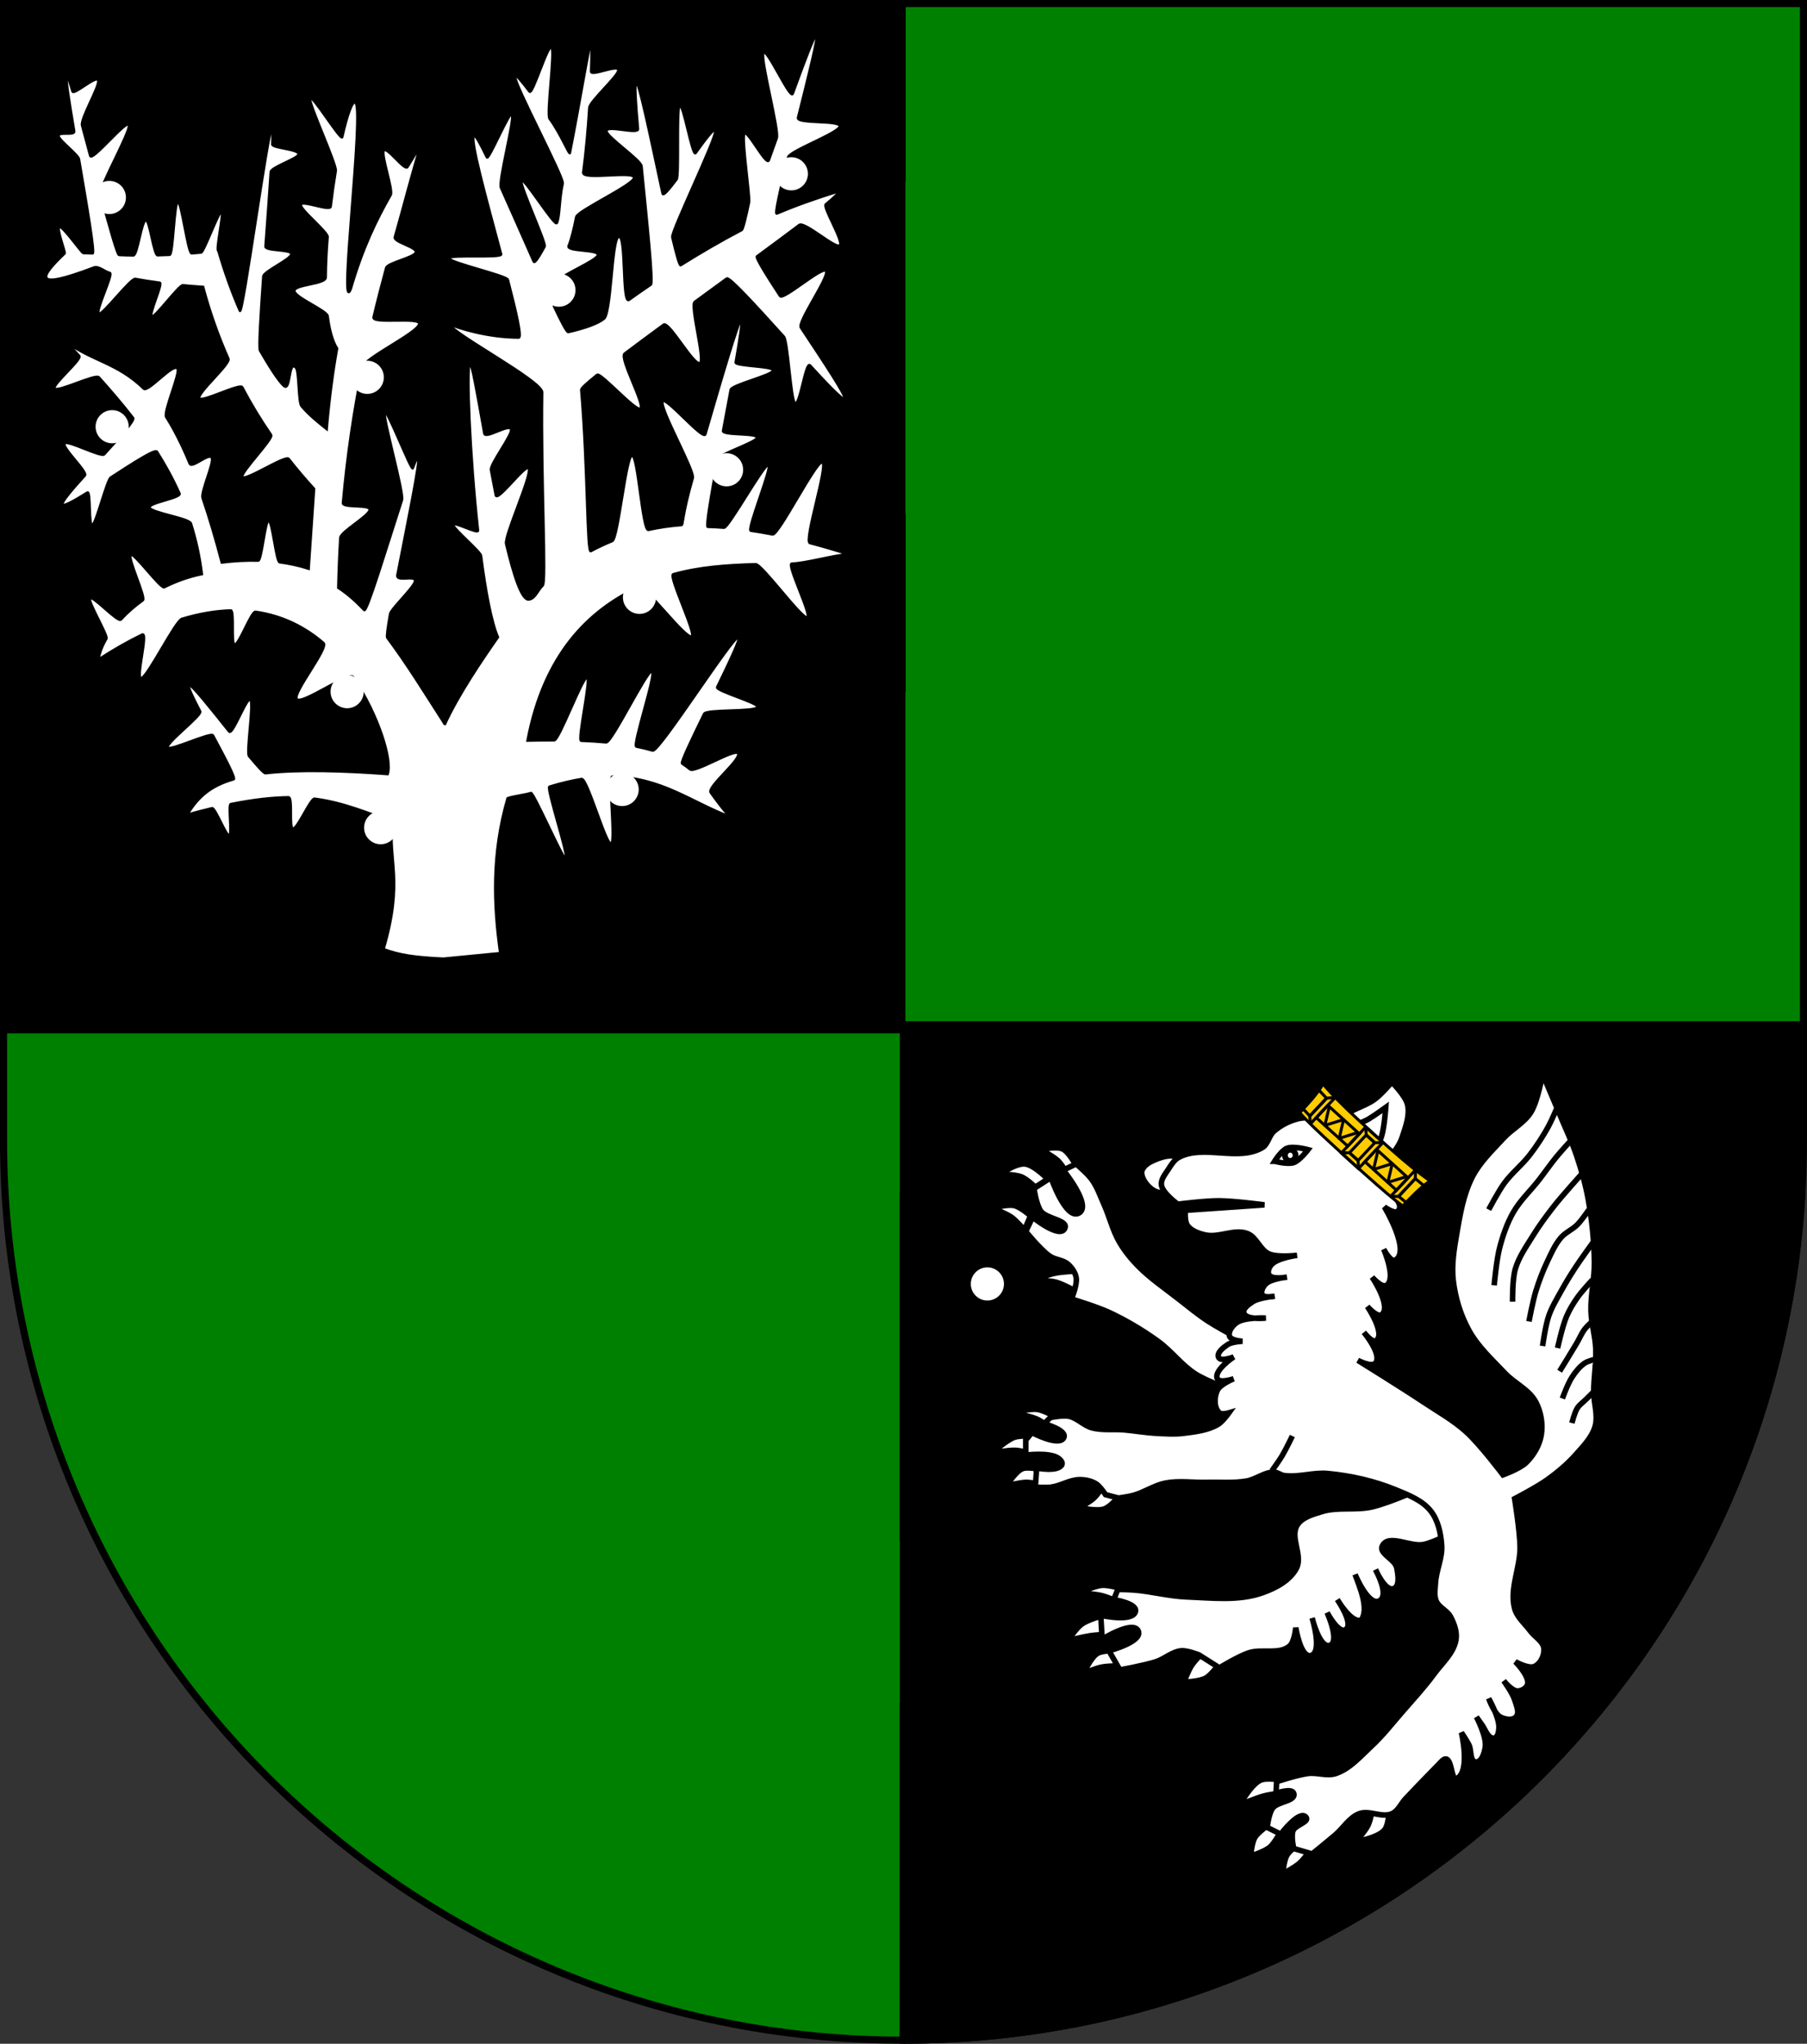 <?xml version="1.0" encoding="UTF-8" standalone="no"?>
<svg
   xmlns:dc="http://purl.org/dc/elements/1.1/"
   xmlns:cc="http://creativecommons.org/ns#"
   xmlns:rdf="http://www.w3.org/1999/02/22-rdf-syntax-ns#"
   xmlns:svg="http://www.w3.org/2000/svg"
   xmlns="http://www.w3.org/2000/svg"
   xmlns:sodipodi="http://sodipodi.sourceforge.net/DTD/sodipodi-0.dtd"
   xmlns:inkscape="http://www.inkscape.org/namespaces/inkscape"
   width="763"
   height="863"
   id="svg2"
   version="1.1"
   inkscape:version="1.0.1 (c497b03c, 2020-09-10)"
   sodipodi:docname="Wappen_Herrschaft_Raulingen.svg"
   sodipodi:version="0.32"
   inkscape:output_extension="org.inkscape.output.svg.inkscape">
  <rect width="100%" height="100%" fill="#333333" stroke="none"/>
  <defs
     id="defs4">
    <inkscape:perspective
       sodipodi:type="inkscape:persp3d"
       inkscape:vp_x="0 : 526.18109 : 1"
       inkscape:vp_y="0 : 1000 : 0"
       inkscape:vp_z="744.09448 : 526.18109 : 1"
       inkscape:persp3d-origin="372.04724 : 350.78739 : 1"
       id="perspective10" />
    <inkscape:perspective
       id="perspective2828"
       inkscape:persp3d-origin="0.5 : 0.33333333 : 1"
       inkscape:vp_z="1 : 0.5 : 1"
       inkscape:vp_y="0 : 1000 : 0"
       inkscape:vp_x="0 : 0.5 : 1"
       sodipodi:type="inkscape:persp3d" />
    <inkscape:perspective
       id="perspective2828-7"
       inkscape:persp3d-origin="0.5 : 0.33333333 : 1"
       inkscape:vp_z="1 : 0.5 : 1"
       inkscape:vp_y="0 : 1000 : 0"
       inkscape:vp_x="0 : 0.5 : 1"
       sodipodi:type="inkscape:persp3d" />
    <inkscape:perspective
       id="perspective3640"
       inkscape:persp3d-origin="0.5 : 0.33333333 : 1"
       inkscape:vp_z="1 : 0.5 : 1"
       inkscape:vp_y="0 : 1000 : 0"
       inkscape:vp_x="0 : 0.5 : 1"
       sodipodi:type="inkscape:persp3d" />
    <inkscape:perspective
       id="perspective3670"
       inkscape:persp3d-origin="0.5 : 0.33333333 : 1"
       inkscape:vp_z="1 : 0.5 : 1"
       inkscape:vp_y="0 : 1000 : 0"
       inkscape:vp_x="0 : 0.5 : 1"
       sodipodi:type="inkscape:persp3d" />
    <inkscape:perspective
       id="perspective3693"
       inkscape:persp3d-origin="0.5 : 0.33333333 : 1"
       inkscape:vp_z="1 : 0.5 : 1"
       inkscape:vp_y="0 : 1000 : 0"
       inkscape:vp_x="0 : 0.5 : 1"
       sodipodi:type="inkscape:persp3d" />
    <inkscape:perspective
       id="perspective3720"
       inkscape:persp3d-origin="0.5 : 0.33333333 : 1"
       inkscape:vp_z="1 : 0.5 : 1"
       inkscape:vp_y="0 : 1000 : 0"
       inkscape:vp_x="0 : 0.5 : 1"
       sodipodi:type="inkscape:persp3d" />
    <inkscape:perspective
       id="perspective3747"
       inkscape:persp3d-origin="0.5 : 0.33333333 : 1"
       inkscape:vp_z="1 : 0.5 : 1"
       inkscape:vp_y="0 : 1000 : 0"
       inkscape:vp_x="0 : 0.5 : 1"
       sodipodi:type="inkscape:persp3d" />
    <inkscape:perspective
       id="perspective3763"
       inkscape:persp3d-origin="0.5 : 0.33333333 : 1"
       inkscape:vp_z="1 : 0.5 : 1"
       inkscape:vp_y="0 : 1000 : 0"
       inkscape:vp_x="0 : 0.5 : 1"
       sodipodi:type="inkscape:persp3d" />
    <inkscape:perspective
       id="perspective3792"
       inkscape:persp3d-origin="0.5 : 0.33333333 : 1"
       inkscape:vp_z="1 : 0.5 : 1"
       inkscape:vp_y="0 : 1000 : 0"
       inkscape:vp_x="0 : 0.5 : 1"
       sodipodi:type="inkscape:persp3d" />
    <inkscape:perspective
       id="perspective3814"
       inkscape:persp3d-origin="0.5 : 0.33333333 : 1"
       inkscape:vp_z="1 : 0.5 : 1"
       inkscape:vp_y="0 : 1000 : 0"
       inkscape:vp_x="0 : 0.5 : 1"
       sodipodi:type="inkscape:persp3d" />
    <inkscape:perspective
       id="perspective3841"
       inkscape:persp3d-origin="0.5 : 0.33333333 : 1"
       inkscape:vp_z="1 : 0.5 : 1"
       inkscape:vp_y="0 : 1000 : 0"
       inkscape:vp_x="0 : 0.5 : 1"
       sodipodi:type="inkscape:persp3d" />
    <inkscape:perspective
       id="perspective3841-5"
       inkscape:persp3d-origin="0.5 : 0.33333333 : 1"
       inkscape:vp_z="1 : 0.5 : 1"
       inkscape:vp_y="0 : 1000 : 0"
       inkscape:vp_x="0 : 0.5 : 1"
       sodipodi:type="inkscape:persp3d" />
    <inkscape:perspective
       id="perspective3872"
       inkscape:persp3d-origin="0.5 : 0.33333333 : 1"
       inkscape:vp_z="1 : 0.5 : 1"
       inkscape:vp_y="0 : 1000 : 0"
       inkscape:vp_x="0 : 0.5 : 1"
       sodipodi:type="inkscape:persp3d" />
    <inkscape:perspective
       id="perspective3898"
       inkscape:persp3d-origin="0.5 : 0.33333333 : 1"
       inkscape:vp_z="1 : 0.5 : 1"
       inkscape:vp_y="0 : 1000 : 0"
       inkscape:vp_x="0 : 0.5 : 1"
       sodipodi:type="inkscape:persp3d" />
    <inkscape:perspective
       id="perspective3920"
       inkscape:persp3d-origin="0.5 : 0.33333333 : 1"
       inkscape:vp_z="1 : 0.5 : 1"
       inkscape:vp_y="0 : 1000 : 0"
       inkscape:vp_x="0 : 0.5 : 1"
       sodipodi:type="inkscape:persp3d" />
    <inkscape:perspective
       id="perspective2860"
       inkscape:persp3d-origin="0.5 : 0.33333333 : 1"
       inkscape:vp_z="1 : 0.5 : 1"
       inkscape:vp_y="0 : 1000 : 0"
       inkscape:vp_x="0 : 0.5 : 1"
       sodipodi:type="inkscape:persp3d" />
    <inkscape:perspective
       id="perspective3672"
       inkscape:persp3d-origin="0.5 : 0.33333333 : 1"
       inkscape:vp_z="1 : 0.5 : 1"
       inkscape:vp_y="0 : 1000 : 0"
       inkscape:vp_x="0 : 0.5 : 1"
       sodipodi:type="inkscape:persp3d" />
    <inkscape:perspective
       id="perspective3695"
       inkscape:persp3d-origin="0.5 : 0.33333333 : 1"
       inkscape:vp_z="1 : 0.5 : 1"
       inkscape:vp_y="0 : 1000 : 0"
       inkscape:vp_x="0 : 0.5 : 1"
       sodipodi:type="inkscape:persp3d" />
    <inkscape:perspective
       id="perspective3261"
       inkscape:persp3d-origin="0.5 : 0.33333333 : 1"
       inkscape:vp_z="1 : 0.5 : 1"
       inkscape:vp_y="0 : 1000 : 0"
       inkscape:vp_x="0 : 0.5 : 1"
       sodipodi:type="inkscape:persp3d" />
    <inkscape:perspective
       id="perspective2828-1"
       inkscape:persp3d-origin="0.5 : 0.33333333 : 1"
       inkscape:vp_z="1 : 0.5 : 1"
       inkscape:vp_y="0 : 1000 : 0"
       inkscape:vp_x="0 : 0.5 : 1"
       sodipodi:type="inkscape:persp3d" />
    <inkscape:perspective
       id="perspective3652"
       inkscape:persp3d-origin="0.5 : 0.33333333 : 1"
       inkscape:vp_z="1 : 0.5 : 1"
       inkscape:vp_y="0 : 1000 : 0"
       inkscape:vp_x="0 : 0.5 : 1"
       sodipodi:type="inkscape:persp3d" />
    <inkscape:perspective
       id="perspective3652-2"
       inkscape:persp3d-origin="0.5 : 0.33333333 : 1"
       inkscape:vp_z="1 : 0.5 : 1"
       inkscape:vp_y="0 : 1000 : 0"
       inkscape:vp_x="0 : 0.5 : 1"
       sodipodi:type="inkscape:persp3d" />
    <inkscape:perspective
       id="perspective3652-5"
       inkscape:persp3d-origin="0.5 : 0.33333333 : 1"
       inkscape:vp_z="1 : 0.5 : 1"
       inkscape:vp_y="0 : 1000 : 0"
       inkscape:vp_x="0 : 0.5 : 1"
       sodipodi:type="inkscape:persp3d" />
    <inkscape:perspective
       id="perspective3727"
       inkscape:persp3d-origin="0.5 : 0.33333333 : 1"
       inkscape:vp_z="1 : 0.5 : 1"
       inkscape:vp_y="0 : 1000 : 0"
       inkscape:vp_x="0 : 0.5 : 1"
       sodipodi:type="inkscape:persp3d" />
    <inkscape:perspective
       id="perspective3843"
       inkscape:persp3d-origin="0.5 : 0.33333333 : 1"
       inkscape:vp_z="1 : 0.5 : 1"
       inkscape:vp_y="0 : 1000 : 0"
       inkscape:vp_x="0 : 0.5 : 1"
       sodipodi:type="inkscape:persp3d" />
    <inkscape:perspective
       id="perspective3970"
       inkscape:persp3d-origin="0.5 : 0.33333333 : 1"
       inkscape:vp_z="1 : 0.5 : 1"
       inkscape:vp_y="0 : 1000 : 0"
       inkscape:vp_x="0 : 0.5 : 1"
       sodipodi:type="inkscape:persp3d" />
    <inkscape:perspective
       id="perspective4007"
       inkscape:persp3d-origin="0.5 : 0.33333333 : 1"
       inkscape:vp_z="1 : 0.5 : 1"
       inkscape:vp_y="0 : 1000 : 0"
       inkscape:vp_x="0 : 0.5 : 1"
       sodipodi:type="inkscape:persp3d" />
    <inkscape:perspective
       id="perspective4062"
       inkscape:persp3d-origin="0.5 : 0.33333333 : 1"
       inkscape:vp_z="1 : 0.5 : 1"
       inkscape:vp_y="0 : 1000 : 0"
       inkscape:vp_x="0 : 0.5 : 1"
       sodipodi:type="inkscape:persp3d" />
    <inkscape:perspective
       id="perspective4153"
       inkscape:persp3d-origin="0.5 : 0.33333333 : 1"
       inkscape:vp_z="1 : 0.5 : 1"
       inkscape:vp_y="0 : 1000 : 0"
       inkscape:vp_x="0 : 0.5 : 1"
       sodipodi:type="inkscape:persp3d" />
    <inkscape:perspective
       id="perspective4316"
       inkscape:persp3d-origin="0.5 : 0.33333333 : 1"
       inkscape:vp_z="1 : 0.5 : 1"
       inkscape:vp_y="0 : 1000 : 0"
       inkscape:vp_x="0 : 0.5 : 1"
       sodipodi:type="inkscape:persp3d" />
    <inkscape:perspective
       id="perspective4316-9"
       inkscape:persp3d-origin="0.5 : 0.33333333 : 1"
       inkscape:vp_z="1 : 0.5 : 1"
       inkscape:vp_y="0 : 1000 : 0"
       inkscape:vp_x="0 : 0.5 : 1"
       sodipodi:type="inkscape:persp3d" />
    <inkscape:perspective
       id="perspective3098"
       inkscape:persp3d-origin="0.5 : 0.33333333 : 1"
       inkscape:vp_z="1 : 0.5 : 1"
       inkscape:vp_y="0 : 1000 : 0"
       inkscape:vp_x="0 : 0.5 : 1"
       sodipodi:type="inkscape:persp3d" />
    <inkscape:perspective
       id="perspective3122"
       inkscape:persp3d-origin="0.5 : 0.33333333 : 1"
       inkscape:vp_z="1 : 0.5 : 1"
       inkscape:vp_y="0 : 1000 : 0"
       inkscape:vp_x="0 : 0.5 : 1"
       sodipodi:type="inkscape:persp3d" />
    <inkscape:perspective
       id="perspective3146"
       inkscape:persp3d-origin="0.5 : 0.33333333 : 1"
       inkscape:vp_z="1 : 0.5 : 1"
       inkscape:vp_y="0 : 1000 : 0"
       inkscape:vp_x="0 : 0.5 : 1"
       sodipodi:type="inkscape:persp3d" />
    <inkscape:perspective
       id="perspective3146-0"
       inkscape:persp3d-origin="0.5 : 0.33333333 : 1"
       inkscape:vp_z="1 : 0.5 : 1"
       inkscape:vp_y="0 : 1000 : 0"
       inkscape:vp_x="0 : 0.5 : 1"
       sodipodi:type="inkscape:persp3d" />
    <inkscape:perspective
       id="perspective3177"
       inkscape:persp3d-origin="0.5 : 0.33333333 : 1"
       inkscape:vp_z="1 : 0.5 : 1"
       inkscape:vp_y="0 : 1000 : 0"
       inkscape:vp_x="0 : 0.5 : 1"
       sodipodi:type="inkscape:persp3d" />
    <inkscape:perspective
       id="perspective3177-8"
       inkscape:persp3d-origin="0.5 : 0.33333333 : 1"
       inkscape:vp_z="1 : 0.5 : 1"
       inkscape:vp_y="0 : 1000 : 0"
       inkscape:vp_x="0 : 0.5 : 1"
       sodipodi:type="inkscape:persp3d" />
    <inkscape:perspective
       id="perspective3208"
       inkscape:persp3d-origin="0.5 : 0.33333333 : 1"
       inkscape:vp_z="1 : 0.5 : 1"
       inkscape:vp_y="0 : 1000 : 0"
       inkscape:vp_x="0 : 0.5 : 1"
       sodipodi:type="inkscape:persp3d" />
    <inkscape:perspective
       id="perspective3208-4"
       inkscape:persp3d-origin="0.5 : 0.33333333 : 1"
       inkscape:vp_z="1 : 0.5 : 1"
       inkscape:vp_y="0 : 1000 : 0"
       inkscape:vp_x="0 : 0.5 : 1"
       sodipodi:type="inkscape:persp3d" />
    <inkscape:perspective
       id="perspective3208-5"
       inkscape:persp3d-origin="0.5 : 0.33333333 : 1"
       inkscape:vp_z="1 : 0.5 : 1"
       inkscape:vp_y="0 : 1000 : 0"
       inkscape:vp_x="0 : 0.5 : 1"
       sodipodi:type="inkscape:persp3d" />
    <inkscape:perspective
       id="perspective3706"
       inkscape:persp3d-origin="0.5 : 0.33333333 : 1"
       inkscape:vp_z="1 : 0.5 : 1"
       inkscape:vp_y="0 : 1000 : 0"
       inkscape:vp_x="0 : 0.5 : 1"
       sodipodi:type="inkscape:persp3d" />
    <inkscape:perspective
       id="perspective3728"
       inkscape:persp3d-origin="0.5 : 0.33333333 : 1"
       inkscape:vp_z="1 : 0.5 : 1"
       inkscape:vp_y="0 : 1000 : 0"
       inkscape:vp_x="0 : 0.5 : 1"
       sodipodi:type="inkscape:persp3d" />
    <inkscape:perspective
       id="perspective3750"
       inkscape:persp3d-origin="0.5 : 0.33333333 : 1"
       inkscape:vp_z="1 : 0.5 : 1"
       inkscape:vp_y="0 : 1000 : 0"
       inkscape:vp_x="0 : 0.5 : 1"
       sodipodi:type="inkscape:persp3d" />
    <inkscape:perspective
       id="perspective3778"
       inkscape:persp3d-origin="0.5 : 0.33333333 : 1"
       inkscape:vp_z="1 : 0.5 : 1"
       inkscape:vp_y="0 : 1000 : 0"
       inkscape:vp_x="0 : 0.5 : 1"
       sodipodi:type="inkscape:persp3d" />
    <inkscape:perspective
       id="perspective3800"
       inkscape:persp3d-origin="0.5 : 0.33333333 : 1"
       inkscape:vp_z="1 : 0.5 : 1"
       inkscape:vp_y="0 : 1000 : 0"
       inkscape:vp_x="0 : 0.5 : 1"
       sodipodi:type="inkscape:persp3d" />
    <inkscape:perspective
       id="perspective3837"
       inkscape:persp3d-origin="0.5 : 0.33333333 : 1"
       inkscape:vp_z="1 : 0.5 : 1"
       inkscape:vp_y="0 : 1000 : 0"
       inkscape:vp_x="0 : 0.5 : 1"
       sodipodi:type="inkscape:persp3d" />
    <inkscape:perspective
       id="perspective3904"
       inkscape:persp3d-origin="0.5 : 0.33333333 : 1"
       inkscape:vp_z="1 : 0.5 : 1"
       inkscape:vp_y="0 : 1000 : 0"
       inkscape:vp_x="0 : 0.5 : 1"
       sodipodi:type="inkscape:persp3d" />
    <inkscape:perspective
       id="perspective3904-4"
       inkscape:persp3d-origin="0.5 : 0.33333333 : 1"
       inkscape:vp_z="1 : 0.5 : 1"
       inkscape:vp_y="0 : 1000 : 0"
       inkscape:vp_x="0 : 0.5 : 1"
       sodipodi:type="inkscape:persp3d" />
    <inkscape:perspective
       id="perspective3904-3"
       inkscape:persp3d-origin="0.5 : 0.33333333 : 1"
       inkscape:vp_z="1 : 0.5 : 1"
       inkscape:vp_y="0 : 1000 : 0"
       inkscape:vp_x="0 : 0.5 : 1"
       sodipodi:type="inkscape:persp3d" />
    <inkscape:perspective
       id="perspective3953"
       inkscape:persp3d-origin="0.5 : 0.33333333 : 1"
       inkscape:vp_z="1 : 0.5 : 1"
       inkscape:vp_y="0 : 1000 : 0"
       inkscape:vp_x="0 : 0.5 : 1"
       sodipodi:type="inkscape:persp3d" />
    <inkscape:perspective
       id="perspective3975"
       inkscape:persp3d-origin="0.5 : 0.33333333 : 1"
       inkscape:vp_z="1 : 0.5 : 1"
       inkscape:vp_y="0 : 1000 : 0"
       inkscape:vp_x="0 : 0.5 : 1"
       sodipodi:type="inkscape:persp3d" />
    <inkscape:perspective
       id="perspective3975-8"
       inkscape:persp3d-origin="0.5 : 0.33333333 : 1"
       inkscape:vp_z="1 : 0.5 : 1"
       inkscape:vp_y="0 : 1000 : 0"
       inkscape:vp_x="0 : 0.5 : 1"
       sodipodi:type="inkscape:persp3d" />
    <inkscape:perspective
       id="perspective3975-7"
       inkscape:persp3d-origin="0.5 : 0.33333333 : 1"
       inkscape:vp_z="1 : 0.5 : 1"
       inkscape:vp_y="0 : 1000 : 0"
       inkscape:vp_x="0 : 0.5 : 1"
       sodipodi:type="inkscape:persp3d" />
    <inkscape:perspective
       id="perspective2858"
       inkscape:persp3d-origin="0.5 : 0.33333333 : 1"
       inkscape:vp_z="1 : 0.5 : 1"
       inkscape:vp_y="0 : 1000 : 0"
       inkscape:vp_x="0 : 0.5 : 1"
       sodipodi:type="inkscape:persp3d" />
    <inkscape:perspective
       id="perspective4105"
       inkscape:persp3d-origin="0.5 : 0.33333333 : 1"
       inkscape:vp_z="1 : 0.5 : 1"
       inkscape:vp_y="0 : 1000 : 0"
       inkscape:vp_x="0 : 0.5 : 1"
       sodipodi:type="inkscape:persp3d" />
    <inkscape:perspective
       id="perspective4123"
       inkscape:persp3d-origin="0.5 : 0.33333333 : 1"
       inkscape:vp_z="1 : 0.5 : 1"
       inkscape:vp_y="0 : 1000 : 0"
       inkscape:vp_x="0 : 0.5 : 1"
       sodipodi:type="inkscape:persp3d" />
    <inkscape:perspective
       id="perspective4137"
       inkscape:persp3d-origin="0.5 : 0.33333333 : 1"
       inkscape:vp_z="1 : 0.5 : 1"
       inkscape:vp_y="0 : 1000 : 0"
       inkscape:vp_x="0 : 0.5 : 1"
       sodipodi:type="inkscape:persp3d" />
    <inkscape:perspective
       id="perspective4151"
       inkscape:persp3d-origin="0.5 : 0.33333333 : 1"
       inkscape:vp_z="1 : 0.5 : 1"
       inkscape:vp_y="0 : 1000 : 0"
       inkscape:vp_x="0 : 0.5 : 1"
       sodipodi:type="inkscape:persp3d" />
    <inkscape:perspective
       id="perspective4165"
       inkscape:persp3d-origin="0.5 : 0.33333333 : 1"
       inkscape:vp_z="1 : 0.5 : 1"
       inkscape:vp_y="0 : 1000 : 0"
       inkscape:vp_x="0 : 0.5 : 1"
       sodipodi:type="inkscape:persp3d" />
    <inkscape:perspective
       id="perspective4904"
       inkscape:persp3d-origin="0.5 : 0.33333333 : 1"
       inkscape:vp_z="1 : 0.5 : 1"
       inkscape:vp_y="0 : 1000 : 0"
       inkscape:vp_x="0 : 0.5 : 1"
       sodipodi:type="inkscape:persp3d" />
    <filter
       id="filter3021-3"
       inkscape:label="Specular light"
       inkscape:menu="ABCs"
       inkscape:menu-tooltip="Basic specular bevel to use for building textures"
       color-interpolation-filters="sRGB">
      <feGaussianBlur
         id="feGaussianBlur3023-4"
         result="result0"
         in="SourceAlpha"
         stdDeviation="6" />
      <feSpecularLighting
         id="feSpecularLighting3025-4"
         specularExponent="25"
         specularConstant="1"
         surfaceScale="10"
         lighting-color="#ffffff"
         result="result1"
         in="result0">
        <feDistantLight
           id="feDistantLight3027-6"
           azimuth="235"
           elevation="45" />
      </feSpecularLighting>
      <feComposite
         k4="0"
         k1="0"
         id="feComposite3029-0"
         in2="result1"
         k3="1"
         k2="1"
         operator="arithmetic"
         result="result4"
         in="SourceGraphic" />
      <feComposite
         id="feComposite3031-6"
         in2="SourceAlpha"
         operator="in"
         result="result2"
         in="result4" />
    </filter>
    <filter
       id="filter3021"
       inkscape:label="Specular light"
       inkscape:menu="ABCs"
       inkscape:menu-tooltip="Basic specular bevel to use for building textures"
       color-interpolation-filters="sRGB">
      <feGaussianBlur
         id="feGaussianBlur3023"
         result="result0"
         in="SourceAlpha"
         stdDeviation="6" />
      <feSpecularLighting
         id="feSpecularLighting3025"
         specularExponent="25"
         specularConstant="1"
         surfaceScale="10"
         lighting-color="#ffffff"
         result="result1"
         in="result0">
        <feDistantLight
           id="feDistantLight3027"
           azimuth="235"
           elevation="45" />
      </feSpecularLighting>
      <feComposite
         k4="0"
         k1="0"
         id="feComposite3029"
         in2="result1"
         k3="1"
         k2="1"
         operator="arithmetic"
         result="result4"
         in="SourceGraphic" />
      <feComposite
         id="feComposite3031"
         in2="SourceAlpha"
         operator="in"
         result="result2"
         in="result4" />
    </filter>
    <filter
       id="filter2820-0"
       inkscape:label="Specular light"
       inkscape:menu="ABCs"
       inkscape:menu-tooltip="Basic specular bevel to use for building textures"
       color-interpolation-filters="sRGB">
      <feGaussianBlur
         id="feGaussianBlur2822-9"
         result="result0"
         in="SourceAlpha"
         stdDeviation="6" />
      <feSpecularLighting
         id="feSpecularLighting2824-00"
         specularExponent="25"
         specularConstant="1"
         surfaceScale="10"
         lighting-color="#ffffff"
         result="result1"
         in="result0">
        <feDistantLight
           id="feDistantLight2826-61"
           azimuth="235"
           elevation="45" />
      </feSpecularLighting>
      <feComposite
         k4="0"
         k1="0"
         id="feComposite2828-3"
         in2="result1"
         k3="1"
         k2="1"
         operator="arithmetic"
         result="result4"
         in="SourceGraphic" />
      <feComposite
         id="feComposite2830-8"
         in2="SourceAlpha"
         operator="in"
         result="result2"
         in="result4" />
    </filter>
    <filter
       id="filter2820-8"
       inkscape:label="Specular light"
       inkscape:menu="ABCs"
       inkscape:menu-tooltip="Basic specular bevel to use for building textures"
       color-interpolation-filters="sRGB">
      <feGaussianBlur
         id="feGaussianBlur2822-65"
         result="result0"
         in="SourceAlpha"
         stdDeviation="6" />
      <feSpecularLighting
         id="feSpecularLighting2824-0"
         specularExponent="25"
         specularConstant="1"
         surfaceScale="10"
         lighting-color="#ffffff"
         result="result1"
         in="result0">
        <feDistantLight
           id="feDistantLight2826-28"
           azimuth="235"
           elevation="45" />
      </feSpecularLighting>
      <feComposite
         k4="0"
         k1="0"
         id="feComposite2828-60"
         in2="result1"
         k3="1"
         k2="1"
         operator="arithmetic"
         result="result4"
         in="SourceGraphic" />
      <feComposite
         id="feComposite2830-24"
         in2="SourceAlpha"
         operator="in"
         result="result2"
         in="result4" />
    </filter>
    <filter
       id="filter2820-3"
       inkscape:label="Specular light"
       inkscape:menu="ABCs"
       inkscape:menu-tooltip="Basic specular bevel to use for building textures"
       color-interpolation-filters="sRGB">
      <feGaussianBlur
         id="feGaussianBlur2822-8"
         result="result0"
         in="SourceAlpha"
         stdDeviation="6" />
      <feSpecularLighting
         id="feSpecularLighting2824-74"
         specularExponent="25"
         specularConstant="1"
         surfaceScale="10"
         lighting-color="#ffffff"
         result="result1"
         in="result0">
        <feDistantLight
           id="feDistantLight2826-2"
           azimuth="235"
           elevation="45" />
      </feSpecularLighting>
      <feComposite
         k4="0"
         k1="0"
         id="feComposite2828-7"
         in2="result1"
         k3="1"
         k2="1"
         operator="arithmetic"
         result="result4"
         in="SourceGraphic" />
      <feComposite
         id="feComposite2830-79"
         in2="SourceAlpha"
         operator="in"
         result="result2"
         in="result4" />
    </filter>
    <filter
       id="filter2820-9"
       inkscape:label="Specular light"
       inkscape:menu="ABCs"
       inkscape:menu-tooltip="Basic specular bevel to use for building textures"
       color-interpolation-filters="sRGB">
      <feGaussianBlur
         id="feGaussianBlur2822-5"
         result="result0"
         in="SourceAlpha"
         stdDeviation="6" />
      <feSpecularLighting
         id="feSpecularLighting2824-43"
         specularExponent="25"
         specularConstant="1"
         surfaceScale="10"
         lighting-color="#ffffff"
         result="result1"
         in="result0">
        <feDistantLight
           id="feDistantLight2826-1"
           azimuth="235"
           elevation="45" />
      </feSpecularLighting>
      <feComposite
         k4="0"
         k1="0"
         id="feComposite2828-2"
         in2="result1"
         k3="1"
         k2="1"
         operator="arithmetic"
         result="result4"
         in="SourceGraphic" />
      <feComposite
         id="feComposite2830-3"
         in2="SourceAlpha"
         operator="in"
         result="result2"
         in="result4" />
    </filter>
    <filter
       id="filter2820-21"
       inkscape:label="Specular light"
       inkscape:menu="ABCs"
       inkscape:menu-tooltip="Basic specular bevel to use for building textures"
       color-interpolation-filters="sRGB">
      <feGaussianBlur
         id="feGaussianBlur2822-6"
         result="result0"
         in="SourceAlpha"
         stdDeviation="6" />
      <feSpecularLighting
         id="feSpecularLighting2824-8"
         specularExponent="25"
         specularConstant="1"
         surfaceScale="10"
         lighting-color="#ffffff"
         result="result1"
         in="result0">
        <feDistantLight
           id="feDistantLight2826-57"
           azimuth="235"
           elevation="45" />
      </feSpecularLighting>
      <feComposite
         k4="0"
         k1="0"
         id="feComposite2828-6"
         in2="result1"
         k3="1"
         k2="1"
         operator="arithmetic"
         result="result4"
         in="SourceGraphic" />
      <feComposite
         id="feComposite2830-1"
         in2="SourceAlpha"
         operator="in"
         result="result2"
         in="result4" />
    </filter>
    <filter
       id="filter2820-5"
       inkscape:label="Specular light"
       inkscape:menu="ABCs"
       inkscape:menu-tooltip="Basic specular bevel to use for building textures"
       color-interpolation-filters="sRGB">
      <feGaussianBlur
         id="feGaussianBlur2822-2"
         result="result0"
         in="SourceAlpha"
         stdDeviation="6" />
      <feSpecularLighting
         id="feSpecularLighting2824-7"
         specularExponent="25"
         specularConstant="1"
         surfaceScale="10"
         lighting-color="#ffffff"
         result="result1"
         in="result0">
        <feDistantLight
           id="feDistantLight2826-6"
           azimuth="235"
           elevation="45" />
      </feSpecularLighting>
      <feComposite
         k4="0"
         k1="0"
         id="feComposite2828-14"
         in2="result1"
         k3="1"
         k2="1"
         operator="arithmetic"
         result="result4"
         in="SourceGraphic" />
      <feComposite
         id="feComposite2830-2"
         in2="SourceAlpha"
         operator="in"
         result="result2"
         in="result4" />
    </filter>
    <filter
       id="filter2820-2"
       inkscape:label="Specular light"
       inkscape:menu="ABCs"
       inkscape:menu-tooltip="Basic specular bevel to use for building textures"
       color-interpolation-filters="sRGB">
      <feGaussianBlur
         id="feGaussianBlur2822-4"
         result="result0"
         in="SourceAlpha"
         stdDeviation="6" />
      <feSpecularLighting
         id="feSpecularLighting2824-5"
         specularExponent="25"
         specularConstant="1"
         surfaceScale="10"
         lighting-color="#ffffff"
         result="result1"
         in="result0">
        <feDistantLight
           id="feDistantLight2826-5"
           azimuth="235"
           elevation="45" />
      </feSpecularLighting>
      <feComposite
         k4="0"
         k1="0"
         id="feComposite2828-1"
         in2="result1"
         k3="1"
         k2="1"
         operator="arithmetic"
         result="result4"
         in="SourceGraphic" />
      <feComposite
         id="feComposite2830-7"
         in2="SourceAlpha"
         operator="in"
         result="result2"
         in="result4" />
    </filter>
    <filter
       id="filter2820-1"
       inkscape:label="Specular light"
       inkscape:menu="ABCs"
       inkscape:menu-tooltip="Basic specular bevel to use for building textures"
       color-interpolation-filters="sRGB">
      <feGaussianBlur
         id="feGaussianBlur2822-7"
         result="result0"
         in="SourceAlpha"
         stdDeviation="6" />
      <feSpecularLighting
         id="feSpecularLighting2824-4"
         specularExponent="25"
         specularConstant="1"
         surfaceScale="10"
         lighting-color="#ffffff"
         result="result1"
         in="result0">
        <feDistantLight
           id="feDistantLight2826-0"
           azimuth="235"
           elevation="45" />
      </feSpecularLighting>
      <feComposite
         k4="0"
         k1="0"
         id="feComposite2828-9"
         in2="result1"
         k3="1"
         k2="1"
         operator="arithmetic"
         result="result4"
         in="SourceGraphic" />
      <feComposite
         id="feComposite2830-4"
         in2="SourceAlpha"
         operator="in"
         result="result2"
         in="result4" />
    </filter>
    <filter
       id="filter2820"
       inkscape:label="Specular light"
       inkscape:menu="ABCs"
       inkscape:menu-tooltip="Basic specular bevel to use for building textures"
       color-interpolation-filters="sRGB">
      <feGaussianBlur
         id="feGaussianBlur2822"
         result="result0"
         in="SourceAlpha"
         stdDeviation="6" />
      <feSpecularLighting
         id="feSpecularLighting2824"
         specularExponent="25"
         specularConstant="1"
         surfaceScale="10"
         lighting-color="#ffffff"
         result="result1"
         in="result0">
        <feDistantLight
           id="feDistantLight2826"
           azimuth="235"
           elevation="45" />
      </feSpecularLighting>
      <feComposite
         k4="0"
         k1="0"
         id="feComposite2828"
         in2="result1"
         k3="1"
         k2="1"
         operator="arithmetic"
         result="result4"
         in="SourceGraphic" />
      <feComposite
         id="feComposite2830"
         in2="SourceAlpha"
         operator="in"
         result="result2"
         in="result4" />
    </filter>
    <filter
       id="filter3075"
       inkscape:label="Specular light"
       inkscape:menu="ABCs"
       inkscape:menu-tooltip="Basic specular bevel to use for building textures"
       color-interpolation-filters="sRGB">
      <feGaussianBlur
         id="feGaussianBlur3077"
         result="result0"
         in="SourceAlpha"
         stdDeviation="6" />
      <feSpecularLighting
         id="feSpecularLighting3079"
         specularExponent="25"
         specularConstant="1"
         surfaceScale="10"
         lighting-color="#ffffff"
         result="result1"
         in="result0">
        <feDistantLight
           id="feDistantLight3081"
           azimuth="235"
           elevation="45" />
      </feSpecularLighting>
      <feComposite
         k4="0"
         k1="0"
         id="feComposite3083"
         in2="result1"
         k3="1"
         k2="1"
         operator="arithmetic"
         result="result4"
         in="SourceGraphic" />
      <feComposite
         id="feComposite3085"
         in2="SourceAlpha"
         operator="in"
         result="result2"
         in="result4" />
    </filter>
    <filter
       id="filter3091"
       inkscape:label="Specular light"
       inkscape:menu="ABCs"
       inkscape:menu-tooltip="Basic specular bevel to use for building textures"
       color-interpolation-filters="sRGB">
      <feGaussianBlur
         id="feGaussianBlur3093"
         result="result0"
         in="SourceAlpha"
         stdDeviation="6" />
      <feSpecularLighting
         id="feSpecularLighting3095"
         specularExponent="25"
         specularConstant="1"
         surfaceScale="10"
         lighting-color="#ffffff"
         result="result1"
         in="result0">
        <feDistantLight
           id="feDistantLight3097"
           azimuth="235"
           elevation="45" />
      </feSpecularLighting>
      <feComposite
         k4="0"
         k1="0"
         id="feComposite3099"
         in2="result1"
         k3="1"
         k2="1"
         operator="arithmetic"
         result="result4"
         in="SourceGraphic" />
      <feComposite
         id="feComposite3101"
         in2="SourceAlpha"
         operator="in"
         result="result2"
         in="result4" />
    </filter>
    <inkscape:perspective
       id="perspective3044"
       inkscape:persp3d-origin="0.5 : 0.33333333 : 1"
       inkscape:vp_z="1 : 0.5 : 1"
       inkscape:vp_y="0 : 1000 : 0"
       inkscape:vp_x="0 : 0.5 : 1"
       sodipodi:type="inkscape:persp3d" />
    <inkscape:perspective
       id="perspective3075"
       inkscape:persp3d-origin="0.5 : 0.33333333 : 1"
       inkscape:vp_z="1 : 0.5 : 1"
       inkscape:vp_y="0 : 1000 : 0"
       inkscape:vp_x="0 : 0.5 : 1"
       sodipodi:type="inkscape:persp3d" />
    <inkscape:perspective
       id="perspective3751"
       inkscape:persp3d-origin="0.5 : 0.33333333 : 1"
       inkscape:vp_z="1 : 0.5 : 1"
       inkscape:vp_y="0 : 1000 : 0"
       inkscape:vp_x="0 : 0.5 : 1"
       sodipodi:type="inkscape:persp3d" />
    <inkscape:perspective
       id="perspective3777"
       inkscape:persp3d-origin="0.5 : 0.33333333 : 1"
       inkscape:vp_z="1 : 0.5 : 1"
       inkscape:vp_y="0 : 1000 : 0"
       inkscape:vp_x="0 : 0.5 : 1"
       sodipodi:type="inkscape:persp3d" />
    <inkscape:perspective
       id="perspective3777-4"
       inkscape:persp3d-origin="0.5 : 0.33333333 : 1"
       inkscape:vp_z="1 : 0.5 : 1"
       inkscape:vp_y="0 : 1000 : 0"
       inkscape:vp_x="0 : 0.5 : 1"
       sodipodi:type="inkscape:persp3d" />
    <inkscape:perspective
       id="perspective3808"
       inkscape:persp3d-origin="0.5 : 0.33333333 : 1"
       inkscape:vp_z="1 : 0.5 : 1"
       inkscape:vp_y="0 : 1000 : 0"
       inkscape:vp_x="0 : 0.5 : 1"
       sodipodi:type="inkscape:persp3d" />
    <inkscape:perspective
       id="perspective3808-4"
       inkscape:persp3d-origin="0.5 : 0.33333333 : 1"
       inkscape:vp_z="1 : 0.5 : 1"
       inkscape:vp_y="0 : 1000 : 0"
       inkscape:vp_x="0 : 0.5 : 1"
       sodipodi:type="inkscape:persp3d" />
    <inkscape:perspective
       id="perspective3808-8"
       inkscape:persp3d-origin="0.5 : 0.33333333 : 1"
       inkscape:vp_z="1 : 0.5 : 1"
       inkscape:vp_y="0 : 1000 : 0"
       inkscape:vp_x="0 : 0.5 : 1"
       sodipodi:type="inkscape:persp3d" />
    <inkscape:perspective
       id="perspective3848"
       inkscape:persp3d-origin="0.5 : 0.33333333 : 1"
       inkscape:vp_z="1 : 0.5 : 1"
       inkscape:vp_y="0 : 1000 : 0"
       inkscape:vp_x="0 : 0.5 : 1"
       sodipodi:type="inkscape:persp3d" />
    <inkscape:perspective
       id="perspective3870"
       inkscape:persp3d-origin="0.5 : 0.33333333 : 1"
       inkscape:vp_z="1 : 0.5 : 1"
       inkscape:vp_y="0 : 1000 : 0"
       inkscape:vp_x="0 : 0.5 : 1"
       sodipodi:type="inkscape:persp3d" />
    <inkscape:perspective
       id="perspective3892"
       inkscape:persp3d-origin="0.5 : 0.33333333 : 1"
       inkscape:vp_z="1 : 0.5 : 1"
       inkscape:vp_y="0 : 1000 : 0"
       inkscape:vp_x="0 : 0.5 : 1"
       sodipodi:type="inkscape:persp3d" />
    <inkscape:perspective
       id="perspective3914"
       inkscape:persp3d-origin="0.5 : 0.33333333 : 1"
       inkscape:vp_z="1 : 0.5 : 1"
       inkscape:vp_y="0 : 1000 : 0"
       inkscape:vp_x="0 : 0.5 : 1"
       sodipodi:type="inkscape:persp3d" />
    <inkscape:perspective
       id="perspective3936"
       inkscape:persp3d-origin="0.5 : 0.33333333 : 1"
       inkscape:vp_z="1 : 0.5 : 1"
       inkscape:vp_y="0 : 1000 : 0"
       inkscape:vp_x="0 : 0.5 : 1"
       sodipodi:type="inkscape:persp3d" />
    <inkscape:perspective
       id="perspective3958"
       inkscape:persp3d-origin="0.5 : 0.33333333 : 1"
       inkscape:vp_z="1 : 0.5 : 1"
       inkscape:vp_y="0 : 1000 : 0"
       inkscape:vp_x="0 : 0.5 : 1"
       sodipodi:type="inkscape:persp3d" />
    <inkscape:perspective
       id="perspective3958-1"
       inkscape:persp3d-origin="0.5 : 0.33333333 : 1"
       inkscape:vp_z="1 : 0.5 : 1"
       inkscape:vp_y="0 : 1000 : 0"
       inkscape:vp_x="0 : 0.5 : 1"
       sodipodi:type="inkscape:persp3d" />
    <inkscape:perspective
       id="perspective4009"
       inkscape:persp3d-origin="0.5 : 0.33333333 : 1"
       inkscape:vp_z="1 : 0.5 : 1"
       inkscape:vp_y="0 : 1000 : 0"
       inkscape:vp_x="0 : 0.5 : 1"
       sodipodi:type="inkscape:persp3d" />
    <inkscape:perspective
       id="perspective4100"
       inkscape:persp3d-origin="0.5 : 0.33333333 : 1"
       inkscape:vp_z="1 : 0.5 : 1"
       inkscape:vp_y="0 : 1000 : 0"
       inkscape:vp_x="0 : 0.5 : 1"
       sodipodi:type="inkscape:persp3d" />
  </defs>
  <sodipodi:namedview
     id="base"
     pagecolor="#ffffff"
     bordercolor="#666666"
     borderopacity="1.0"
     inkscape:pageopacity="0.0"
     inkscape:pageshadow="2"
     inkscape:zoom="0.66582859"
     inkscape:cx="441.01597"
     inkscape:cy="349.67457"
     inkscape:document-units="px"
     inkscape:current-layer="g3791"
     showgrid="false"
     inkscape:window-width="1680"
     inkscape:window-height="945"
     inkscape:window-x="0"
     inkscape:window-y="25"
     inkscape:window-maximized="1"
     showguides="true"
     inkscape:guide-bbox="true"
     inkscape:document-rotation="0">
    <inkscape:grid
       type="xygrid"
       id="grid2816"
       empspacing="5"
       visible="true"
       enabled="true"
       snapvisiblegridlinesonly="true" />
  </sodipodi:namedview>
  <g
     inkscape:label="Ebene 1"
     inkscape:groupmode="layer"
     id="layer1"
     transform="translate(-1.644, -192.036)">
    <path
       style="fill:#008000;fill-opacity:1;stroke:rgb(0, 0, 0);stroke-width:3;stroke-miterlimit:4;stroke-opacity:1;stroke-dasharray:none"
       d="m 3.144,193.536 0,480 c 0,209.868 170.132,380 380,380 209.868,0 380,-170.132 380,-380 l 0,-480 -760,0 z"
       id="path2850-1" />
    <path
       style="fill:#000000;fill-opacity:1;stroke:rgb(0, 0, 0);stroke-width:3;stroke-miterlimit:4;stroke-opacity:1;stroke-dasharray:none"
       d="M 381.438 432.719 L 381.438 505 L 381.344 505 L 381.344 577.406 L 381.344 649.344 L 381.438 649.344 L 381.438 720.562 L 381.344 720.562 L 381.344 792.969 L 381.344 861.5 C 381.396 861.5 381.448 861.5 381.5 861.5 C 462.793 861.5 538.116 835.975 599.906 792.5 C 628.785 772.182 654.716 747.948 676.906 720.562 C 694.866 698.397 710.37 674.159 723.031 648.281 C 734.096 625.668 742.975 601.799 749.406 576.938 C 755.214 554.486 759.021 531.236 760.625 507.375 L 760.625 505.125 L 760.75 505.125 L 760.75 432.719 L 381.438 432.719 z "
       transform="translate(1.644, 192.036)"
       id="path2850" />
    <path
       style="fill:#000000;fill-opacity:1;stroke:rgb(0, 0, 0);stroke-width:2.681;stroke-miterlimit:4;stroke-opacity:1;stroke-dasharray:none"
       d="M 1.781 2.812 L 1.781 75.094 L 1.688 75.094 L 1.688 147.5 L 1.688 219.438 L 1.781 219.438 L 1.781 290.656 L 1.688 290.656 L 1.688 363.062 L 1.688 435 L 380.969 435 L 380.969 362.594 L 380.969 290.781 L 381.094 290.781 L 381.094 218.375 L 380.969 218.375 L 380.969 147.031 L 380.969 75.219 L 381.094 75.219 L 381.094 2.812 L 1.781 2.812 z "
       id="rect2924"
       transform="translate(1.644, 192.036)" />
    <g
       id="g3981"
       transform="matrix(-0.989, -0.151, -0.151, 0.989, -106.122, -168.679)" />
    <g
       id="g3981-8"
       transform="matrix(0.989, -0.151, 0.151, 0.989, 872.278, -168.679)" />
    <path
       id="path6597"
       style="fill:#ffffff;fill-opacity:1;stroke:#000000;stroke-width:1;stroke-linecap:butt;stroke-linejoin:miter;stroke-miterlimit:4;stroke-dasharray:none;stroke-opacity:1"
       d="m 346.348,206.922 c -0.015,-3.8e-4 -0.031,0.003 -0.049,0.012 -0.929,0.435 -4.985,11.118 -9.9,24.649 -1.074,2.958 -11.307,-20.245 -12.439,-17.093 -1.134,3.159 6.83,32.673 5.685,35.872 -1.129,3.152 -2.25,6.287 -3.343,9.329 -1.041,2.897 -9.447,-13.75 -10.416,-11.085 -1.021,2.81 2.558,26.37 2.043,28.898 -1.143,5.602 -2.506,11.371 -3.084,11.672 -8.874,4.637 -17.759,9.849 -25.78,14.873 -0.518,0.324 -1.845,-4.486 -3.57,-11.846 -0.563,-2.401 18.791,-42.152 18.157,-45.006 -0.302,-1.36 -3.992,3.522 -8.284,9.482 -1.416,1.966 -5.362,-21.984 -6.809,-19.968 -1.273,1.773 -0.056,29.528 -1.207,31.07 -3.212,4.301 -5.688,7.212 -5.95,5.996 -4.73,-21.931 -10.033,-47.621 -11.135,-46.907 -0.712,0.462 -0.204,8.564 0.78,19.611 0.228,2.554 -13.564,-1.836 -13.295,0.974 0.238,2.479 14.532,12.136 14.789,14.73 2.29,23.145 5.09,49.269 3.925,50.055 -3.467,2.34 -6.575,4.516 -9.209,6.425 -3.129,2.268 -1.111,-28.485 -4.507,-26.558 -2.865,1.626 -2.943,33.357 -6.276,34.687 -2.327,1.876 -7.909,3.947 -14.896,5.486 -0.62,0.137 -2.889,-4.185 -6.054,-10.92 -0.347,-0.739 0.618,-5.021 2.185,-10.95 0.542,-2.051 15.694,-8.244 16.35,-10.61 0.698,-2.518 -13.37,-1.331 -12.336,-3.916 1.121,-2.801 2.195,-7.064 3.202,-12.218 0.52,-2.66 23.938,-13.446 24.419,-16.503 0.511,-3.244 -21.918,1.221 -21.458,-2.287 1.183,-9.014 2.02,-18.7 2.578,-27.387 0.17,-2.647 12.142,-13.353 12.262,-15.768 0.137,-2.754 -11.584,2.826 -11.507,0.506 0.234,-7.02 0.208,-11.732 0,-12.194 -0.451,-1 -4.792,25.664 -8.928,46.605 -0.241,1.22 -3.871,-8.072 -8.609,-14.472 -1.409,-1.903 2.303,-28.092 0.871,-30.036 -1.443,-1.959 -8.028,20.329 -9.32,18.624 -3.364,-4.441 -5.916,-7.518 -6.105,-6.611 -0.603,2.897 20.726,42.761 20.139,45.356 -1.49,6.582 -1.214,14.179 -2.492,16.714 -0.899,1.784 -14.106,-19.609 -14.957,-17.957 -0.877,1.703 10.603,26.444 9.827,27.874 -2.433,4.483 -4.245,7.297 -4.655,6.373 -4.563,-10.287 -9.519,-21.62 -13.824,-31.167 -1.217,-2.698 5.75,-28.658 4.66,-31.007 -0.879,-1.895 -9.839,19.75 -10.608,18.157 -2.73,-5.66 -4.684,-9.2 -5.308,-9.118 -2.227,0.291 5.115,26.687 11.351,50.025 0.492,1.84 -22.432,-0.021 -21.959,1.767 0.476,1.802 24.349,7.252 24.796,8.971 3.582,13.797 6.026,24.475 4.566,24.473 -13.112,-0.019 -25.522,-3.969 -29.116,-5.564 1.353,3.863 39.1,23.9 39.032,28.645 -0.549,38.349 1.944,80.052 0.21,81.638 -2.023,1.85 -3.222,5.76 -5.982,5.885 -2.909,0.131 -6.225,-9.835 -9.471,-23.51 -0.817,-3.44 10.445,-27.889 9.645,-31.696 -0.659,-3.136 -13.384,14.411 -14.023,11.151 -0.694,-3.541 -1.373,-7.121 -2.032,-10.667 -0.459,-2.472 8.947,-14.657 8.509,-17.071 -0.5,-2.756 -10.841,4.272 -11.308,1.659 -3.061,-17.12 -5.356,-30.374 -6.116,-29.443 -1.43,1.688 -0.046,38.079 3.486,70.394 0.206,1.883 -10.669,-4.137 -10.449,-2.289 0.202,1.692 11.498,11.256 11.712,12.906 1.927,14.88 4.333,27.812 7.146,34.477 -6.529,9.335 -16.737,24.271 -22.516,37.02 l 9.2e-4,-0.363 c -8.054,-12.536 -16.072,-25.57 -24.246,-36.45 -0.331,-0.441 0.193,-4.291 1.194,-10.045 0.378,-2.17 10.011,-11.148 10.504,-13.778 0.538,-2.871 -8.054,0.57 -7.429,-2.649 4.182,-21.512 9.732,-48.459 8.814,-49.573 -0.298,-0.361 -1.124,1.388 -2.296,4.52 -0.555,1.484 -11.142,-25.731 -11.833,-23.704 -0.818,2.399 8.238,34.133 7.289,37.054 -6.322,19.476 -14.829,47.705 -15.954,46.519 -3.612,-3.809 -7.266,-7.017 -10.98,-9.407 0.156,-7.207 0.449,-14.249 0.868,-21.141 0.158,-2.603 12.203,-9.27 12.396,-11.831 0.176,-2.337 -11.502,-0.57 -11.297,-2.873 1.801,-20.273 4.678,-39.255 8.299,-57.342 0.786,-3.928 23.047,-14.351 23.9,-18.198 0.702,-3.167 -20.013,0.229 -19.269,-2.889 1.684,-7.059 3.468,-13.998 5.332,-20.841 0.598,-2.198 11.925,-4.386 12.539,-6.565 0.604,-2.144 -9.505,-4.281 -8.887,-6.409 2.888,-9.95 7.833,-29.128 10.933,-38.823 -1.805,3.094 -3.672,6.132 -5.571,9.222 -1.153,1.875 -8.826,-8.896 -9.996,-6.96 -1.199,1.986 4.105,16.682 2.903,18.782 -5.975,10.44 -11.889,22.606 -16.821,39.628 -5.394,13.404 5.651,-75.501 1.945,-78.63 -1.24,-1.047 -3.425,4.987 -5.569,14.548 -0.452,2.016 -13.155,-18.689 -13.6,-16.384 -0.472,2.443 11.315,27.912 10.869,30.607 -0.789,4.768 -1.524,9.874 -2.153,15.108 -0.264,2.197 -12.377,-2.938 -12.6,-0.711 -0.206,2.057 11.476,11.476 11.312,13.534 -0.466,5.836 -0.754,11.628 -0.796,17.102 -0.022,2.958 -13.372,2.963 -13.24,5.692 0.133,2.75 13.749,8.221 14.061,10.651 0.741,5.777 2.017,10.527 3.977,13.657 -1.782,9.96 -3.277,21.215 -4.396,34.061 -3.701,-2.939 -7.471,-5.953 -10.657,-9.721 -1.376,-1.627 -1.004,-14.577 -2.286,-16.126 -3.277,-3.957 -2.191,10.129 -5.086,7.634 -2.665,-2.296 -6.978,-9.543 -10.148,-14.961 -0.62,-1.06 0.215,-14.753 1.391,-31.361 0.149,-2.099 11.687,-7.22 11.844,-9.392 0.148,-2.051 -11.084,-1.15 -10.932,-3.233 0.813,-11.112 1.653,-22.438 2.232,-31.47 0.13,-2.03 11.63,-5.68 11.731,-7.45 0.126,-2.223 -11.157,-2.483 -11.088,-4.194 0.148,-3.722 0.142,-6.099 -0.083,-6.548 -1.324,-2.637 -12.361,79.679 -13.594,76.858 -3.388,-7.75 -6.429,-16.202 -9.104,-25.398 -1.209,0.148 2.485,-16.575 1.321,-16.446 -1.261,0.139 -7.376,17.127 -8.588,17.246 -1.356,0.132 -2.682,0.252 -3.981,0.359 -1.586,0.131 -4.294,-21.821 -5.801,-21.723 -1.585,0.103 -1.967,22.255 -3.475,22.325 -1.753,0.081 -3.457,0.141 -5.119,0.184 -1.585,0.041 -3.366,-14.81 -4.883,-14.799 -1.905,0.015 -3.528,14.885 -5.349,14.864 -2.283,-0.027 -4.249,-0.095 -6.062,-0.184 -0.734,-0.036 -4.017,-11.678 -7.841,-25.821 -0.703,-2.601 12.747,-26.361 12.02,-29.075 -0.716,-2.67 -15.608,15.708 -16.323,13.038 -1.184,-4.424 -2.352,-8.773 -3.448,-12.804 -0.796,-2.93 7.506,-16.601 6.806,-19.098 -0.654,-2.334 -10.317,6.471 -10.851,4.674 -1.215,-4.085 -2.079,-6.588 -2.392,-6.608 -0.689,-0.045 0.94,10.363 3.146,23.44 0.345,2.046 -6.962,-0.057 -6.595,2.089 0.307,1.798 8.286,7.835 8.6,9.666 3.347,19.523 6.845,39.888 5.746,39.839 -1.217,-0.055 -2.514,-0.101 -3.934,-0.132 -0.658,-0.015 -8.438,-11.128 -9.989,-11.08 -1.699,0.052 2.823,11.267 2.082,11.259 -10.115,9.668 -14.224,15.988 12.333,5.903 2.043,-0.776 4.284,1.553 6.828,2.285 1.583,0.455 -6.477,16.766 -4.641,17.194 1.74,0.405 13.361,-15.072 15.366,-14.697 3.074,0.576 6.481,1.116 10.291,1.61 1.633,0.212 -5.024,14.053 -3.238,14.248 1.494,0.163 11.406,-13.317 13.014,-13.166 2.685,0.252 5.534,0.485 8.56,0.699 2.866,10.686 6.449,20.783 10.69,30.34 0.981,2.211 -13.335,14.56 -12.284,16.714 0.9,1.845 17.159,-6.498 18.109,-4.694 3.699,7.019 7.774,13.731 12.199,20.154 1.131,1.641 -13.281,16.156 -12.105,17.761 1.29,1.76 18.172,-9.395 19.516,-7.678 3.413,4.359 6.995,8.579 10.738,12.667 l -2.299,33.765 c -3.896,-1.248 -7.984,-2.155 -12.261,-2.726 -1.527,-0.204 -3.078,-17.472 -4.652,-17.59 -1.445,-0.109 -2.91,16.927 -4.396,16.89 -4.913,-0.122 -10.047,0.148 -15.397,0.804 -2.732,-10.374 -5.43,-19.382 -8.099,-27.227 -0.865,-2.542 4.778,-14.632 3.919,-16.937 -0.954,-2.561 -8.409,4.69 -9.356,2.404 -3.347,-8.078 -6.65,-14.494 -9.916,-19.665 -1.373,-2.173 6.09,-18.754 4.73,-20.518 -1.811,-2.348 -12.44,10.267 -14.232,8.516 -11.11,-10.856 -21.878,-11.631 -32.634,-19.687 1.813,1.948 3.628,3.894 5.437,5.845 1.347,1.453 -11.712,12.329 -10.374,13.789 1.419,1.549 17.235,-6.32 18.637,-4.758 5.017,5.588 9.899,11.275 14.478,17.182 0.769,0.992 -5.335,7.851 -12.22,15.376 -1.29,1.41 -15.386,-6.082 -16.691,-4.659 -1.447,1.577 9.9,12.067 8.539,13.571 -5.619,6.209 -10.04,11.394 -9.417,12.271 0.565,0.796 4.864,-1.596 10.445,-5.084 1.569,-0.981 0.452,14.812 2.17,13.704 1.609,-1.038 6.048,-18.971 7.695,-20.041 9.429,-6.126 18.74,-12.154 19.53,-10.908 3.557,5.611 6.774,11.47 9.535,17.66 0.874,1.96 -13.399,3.954 -12.62,5.983 0.84,2.19 16.724,4.421 17.445,6.698 2.121,6.702 3.703,13.797 4.627,21.37 -5.725,1.181 -11.064,3.124 -15.905,5.56 -1.499,0.754 -12.707,-14.561 -14.107,-13.721 -1.631,0.979 6.565,18.126 5.078,19.198 -3.537,2.549 -6.654,5.326 -9.28,8.158 -1.287,1.388 -11.981,-10.351 -13.024,-8.956 -0.974,1.302 7.687,15.739 6.939,17.013 -1.831,3.122 -2.963,6.11 -3.296,8.723 6.409,-4.177 12.52,-7.638 18.345,-10.456 2.843,-1.375 -2.979,19.469 -0.272,18.392 2.895,-1.152 14.308,-24.206 17.05,-25.038 7.434,-2.256 14.311,-3.373 20.66,-3.558 1.656,-0.048 0.023,14.348 1.607,14.423 1.909,0.09 7.019,-14.114 8.826,-13.856 11.595,1.653 21.098,6.616 28.725,13.192 2.387,2.058 -13.298,21.382 -11.271,23.705 2.192,2.512 22.065,-11.96 23.851,-9.266 10.949,16.514 16.546,35.213 14.513,40.935 -18.292,-1.355 -37.599,-1.96 -51.609,-0.356 -0.654,0.075 -3.364,-2.926 -6.956,-7.252 -1.251,-1.506 2.038,-22.017 0.623,-23.77 -1.411,-1.748 -7.526,15.262 -9.002,13.414 -7.767,-9.718 -15.764,-19.8 -16.864,-19.598 -0.827,0.152 1.439,4.913 4.661,11.091 0.879,1.685 -14.666,13.393 -13.688,15.224 0.852,1.596 18.22,-6.695 19.086,-5.081 4.993,9.313 9.735,18.228 8.723,18.52 -9.198,2.651 -14.751,6.961 -19.524,14.872 3.65,-1.014 7.105,-1.907 10.38,-2.687 1.361,-0.324 5.942,11.768 7.242,11.481 1.342,-0.295 -0.601,-12.968 0.678,-13.224 9.7,-1.944 17.641,-2.789 24.372,-2.873 1.963,-0.025 0.106,13.155 1.877,13.252 1.897,0.103 7.41,-12.87 9.119,-12.648 12.59,1.635 22.758,6.212 32.765,9.606 -1.657,17.147 4.883,24.939 -3.604,53.93 6.857,2.552 13.407,3.433 24.911,4.001 v 0.03 l 0.225,-0.018 c 0.118,0.006 0.234,0.013 0.353,0.018 v -0.048 l 23.723,-2.303 c -2.812,-20.096 -3.746,-41.863 3.12,-65.402 1.938,-0.804 8.044,-1.547 9.881,-2.233 1.125,-0.42 13.565,28.109 14.653,27.732 1.526,-0.528 -8.317,-29.942 -6.86,-30.39 4.888,-1.502 9.4,-2.56 13.596,-3.247 2.426,-0.397 10.168,27.468 12.395,27.305 2.082,-0.152 -1.34,-28.345 0.588,-28.315 20.895,0.324 33.53,10.93 49.623,16.91 -2.55,-2.404 -6.247,-7.579 -8.103,-10.144 -1.739,-2.403 13.378,-14.29 11.463,-16.626 -1.492,-1.82 -18.182,8.507 -20.19,6.837 -1.023,-0.851 -2.138,-1.676 -3.365,-2.47 -0.656,-0.424 3.954,-10.044 9.303,-20.997 1.005,-2.057 21.502,-0.743 22.529,-2.842 0.822,-1.681 -17.824,-6.778 -17.023,-8.426 5.351,-11.001 9.902,-20.667 9.07,-21.045 -2.112,-0.959 -33.567,48.647 -36.273,47.853 -2.093,-0.615 -4.382,-1.174 -6.894,-1.674 -1.884,-0.374 8.673,-31.482 6.526,-31.784 -2.099,-0.296 -16.896,30.212 -19.269,29.991 -3.249,-0.302 -6.765,-0.531 -10.576,-0.681 -1.744,-0.068 4.334,-26.68 2.464,-26.713 -1.901,-0.035 -11.754,26.508 -13.791,26.511 -2.929,0.003 -8.111,0.047 -11.335,0.131 6.849,-36.267 25.516,-54.937 46.88,-64.894 2.645,-1.233 19.655,21.862 22.438,20.879 2.136,-0.754 -9.982,-25.633 -7.775,-26.257 10.902,-3.083 22.698,-3.921 34.804,-4.241 2.614,-0.069 19.042,22.501 21.679,22.462 2.458,-0.035 -8.876,-22.68 -6.408,-22.718 5.521,-0.085 18.201,-3.628 23.696,-3.952 -5.43,-1.727 -10.787,-3.302 -16.069,-4.694 -2.719,-0.717 7.888,-33.467 5.209,-34.084 -2.564,-0.59 -18.415,30.95 -20.94,30.458 -3.104,-0.604 -6.179,-1.132 -9.224,-1.576 -1.88,-0.274 9.312,-27.603 7.455,-27.813 -1.905,-0.215 -16.858,26.691 -18.739,26.547 -2.312,-0.177 -4.604,-0.298 -6.878,-0.362 -0.889,-0.025 1.315,-12.924 4.239,-28.799 0.327,-1.776 16.186,-7.008 16.528,-8.844 0.391,-2.1 -14.735,-0.812 -14.334,-2.952 1.095,-5.853 2.209,-11.781 3.24,-17.358 0.377,-2.043 17.499,-6.143 17.849,-8.072 0.351,-1.933 -16.07,-1.693 -15.756,-3.469 1.847,-10.467 2.956,-17.84 2.295,-17.823 -0.955,0.025 -8.364,25.065 -15.046,48.17 -0.874,3.022 -17.259,-16.605 -18.092,-13.709 -0.959,3.335 13.642,29.162 12.783,32.157 -4.595,16.02 -4.041,19.878 -4.798,19.936 -4.727,0.361 -9.391,1.031 -13.981,2.036 -2.594,0.568 -4.424,-32.155 -6.969,-31.37 -2.536,0.783 -5.787,35.073 -8.27,36.081 -3.063,1.243 -6.084,2.661 -9.061,4.262 -1.738,0.935 -1.191,-33.842 -4.072,-68.155 -0.052,-0.616 2.452,-2.899 6.735,-6.341 1.455,-1.169 16.421,15.672 18.256,14.255 2.018,-1.558 -9.059,-21.399 -6.66,-23.206 4.896,-3.687 10.501,-7.837 16.471,-12.224 2.294,-1.686 13.02,17.893 15.402,16.149 2.011,-1.472 -4.331,-24.26 -2.283,-25.756 4.496,-3.284 9.052,-6.607 13.545,-9.889 1.124,-0.821 12.521,11.724 24.126,24.551 1.701,1.88 2.913,26.119 4.591,27.97 2.043,2.254 4.539,-17.897 6.445,-15.822 7.661,8.343 13.744,14.642 14.532,14.065 1,-0.732 -8.703,-15.37 -18.425,-30.016 -1.57,-2.366 12.137,-21.561 10.61,-23.868 -1.424,-2.152 -18.085,12.576 -19.395,10.573 -5.997,-9.174 -10.416,-16.287 -9.748,-16.777 6.532,-4.8 12.627,-9.315 17.833,-13.251 2.277,-1.721 15.226,10.08 17.125,8.605 1.86,-1.444 -7.322,-16.17 -5.896,-17.331 3.675,-2.993 6.234,-5.678 5.728,-5.525 -10.127,3.082 -18.827,6.25 -26.409,9.446 -0.988,0.416 1.474,-10.341 4.8,-23.849 0.651,-2.646 21.049,-10.131 21.747,-12.925 0.7,-2.8 -18.299,-0.909 -17.591,-3.73 4.471,-17.823 8.706,-34.79 7.765,-34.813 z"
       sodipodi:nodetypes="scssssssssssssscssssssscsssssssssssssssssssssssssssssscssssssssscssscccssssssssscssssssssscssscssssssssssccsssssssssscscssssssssssssssscsssssscssssssscssssssccssscsssssscssssssssssssssscsssssscssssssssscssssssssscsssssscccccccccsssssscssssssssssssssccsssssscssssssssssssssssssssssssssssssssssssssssscssssss" />
    <g
       transform="matrix(0.57,0,0,0.57,340.628,586.933)"
       id="g3791"
       style="fill:#ffffff;stroke:#000000;stroke-width:4.108;stroke-miterlimit:4;stroke-dasharray:none;stroke-opacity:1">
      <g
         style="fill:#ffffff;stroke:#000000;stroke-width:4.108;stroke-miterlimit:4;stroke-dasharray:none;stroke-opacity:1"
         id="g3693">
        <path
           style="fill:#ffffff;stroke:#000000;stroke-width:4.108;stroke-linecap:butt;stroke-linejoin:miter;stroke-miterlimit:4;stroke-dasharray:none;stroke-opacity:1"
           d="m 267.69,190.197 c -6.695,2.589 -15.836,-6.507 -16.668,-13.637 -0.417,-3.579 3.374,-6.915 6.566,-8.586 6.421,-3.361 18.79,-7.639 21.718,-1.01 1.828,4.138 -7.563,5.555 -9.596,9.596 -2.066,4.105 2.266,11.98 -2.02,13.637 z"
           id="path3616"
           sodipodi:nodetypes="caaaaa"
           inkscape:connector-curvature="0" />
        <path
           style="fill:#ffffff;stroke:#000000;stroke-width:4.108;stroke-linecap:butt;stroke-linejoin:miter;stroke-miterlimit:4;stroke-dasharray:none;stroke-opacity:1"
           d="m 193.949,173.529 8.081,-3.536 c 0,0 -5.02,-9.548 -9.596,-11.617 -4.912,-2.22 -16.162,0.505 -16.162,0.505 0,0 8.944,4.704 12.627,8.081 2.035,1.866 5.051,6.566 5.051,6.566 z"
           id="path3618"
           sodipodi:nodetypes="ccacac"
           inkscape:connector-curvature="0" />
        <path
           style="fill:#ffffff;stroke:#000000;stroke-width:4.108;stroke-linecap:butt;stroke-linejoin:miter;stroke-miterlimit:4;stroke-dasharray:none;stroke-opacity:1"
           d="m 183.848,179.085 -11.617,7.576 c 0,0 -6.199,-6 -10.102,-7.576 -5.034,-2.034 -16.162,-2.02 -16.162,-2.02 0,0 12.007,-8.32 18.688,-7.576 7.334,0.817 18.183,12.627 18.183,12.627"
           id="path3620"
           sodipodi:nodetypes="ccacac"
           inkscape:connector-curvature="0" />
        <path
           style="fill:#ffffff;stroke:#000000;stroke-width:4.108;stroke-linecap:butt;stroke-linejoin:miter;stroke-miterlimit:4;stroke-dasharray:none;stroke-opacity:1"
           d="m 168.695,207.875 c 0,0 -7.469,-6.55 -12.122,-7.576 -5.302,-1.17 -16.162,2.02 -16.162,2.02 0,0 9.882,3.588 14.142,6.566 3.708,2.592 9.596,9.596 9.596,9.596 z"
           id="path3622"
           sodipodi:nodetypes="cacacc"
           inkscape:connector-curvature="0" />
        <path
           style="fill:#ffffff;stroke:#000000;stroke-width:4.108;stroke-linecap:butt;stroke-linejoin:miter;stroke-miterlimit:4;stroke-dasharray:none;stroke-opacity:1"
           d="m 203.546,248.786 v 15.657 c 0,0 -10.742,-6.114 -16.668,-7.576 -5.73,-1.414 -17.678,-1.01 -17.678,-1.01 0,0 11.965,-4.328 18.183,-5.556 5.309,-1.049 16.162,-1.515 16.162,-1.515 z"
           id="path3624"
           sodipodi:nodetypes="ccacac"
           inkscape:connector-curvature="0" />
        <path
           style="fill:#ffffff;stroke:#000000;stroke-width:4.108;stroke-linecap:butt;stroke-linejoin:miter;stroke-miterlimit:4;stroke-dasharray:none;stroke-opacity:1"
           d="m 188.899,357.882 c 0,0 -9.698,-5.823 -15.152,-6.566 -6.063,-0.826 -18.183,2.525 -18.183,2.525 0,0 12.086,2.148 17.678,4.546 2.919,1.252 8.081,5.051 8.081,5.051 z"
           id="path3626"
           sodipodi:nodetypes="cacacc"
           inkscape:connector-curvature="0" />
        <path
           style="fill:#ffffff;stroke:#000000;stroke-width:4.108;stroke-linecap:butt;stroke-linejoin:miter;stroke-miterlimit:4;stroke-dasharray:none;stroke-opacity:1"
           d="m 168.695,371.014 c 0,0 -8.317,-0.392 -12.122,1.01 -6.225,2.295 -16.162,11.617 -16.162,11.617 0,0 11.415,-2.275 17.173,-2.02 4.123,0.182 12.122,2.525 12.122,2.525 z"
           id="path3628"
           sodipodi:nodetypes="cacacc"
           inkscape:connector-curvature="0" />
        <path
           style="fill:#ffffff;stroke:#000000;stroke-width:4.108;stroke-linecap:butt;stroke-linejoin:miter;stroke-miterlimit:4;stroke-dasharray:none;stroke-opacity:1"
           d="m 175.261,395.763 c 0,0 -8.737,-2.12 -12.627,-0.505 -5.282,2.193 -11.617,12.627 -11.617,12.627 0,0 9.356,-2.367 14.142,-2.525 3.047,-0.101 9.091,1.01 9.091,1.01 z"
           id="path3630"
           sodipodi:nodetypes="cacacc"
           inkscape:connector-curvature="0" />
        <path
           style="fill:#ffffff;stroke:#000000;stroke-width:4.108;stroke-linecap:butt;stroke-linejoin:miter;stroke-miterlimit:4;stroke-dasharray:none;stroke-opacity:1"
           d="m 222.739,407.885 c 0,0 -4.259,6.478 -7.071,9.091 -3.112,2.893 -10.607,7.071 -10.607,7.071 0,0 12.443,2.987 18.183,1.01 5.076,-1.748 12.122,-10.607 12.122,-10.607 z"
           id="path3632"
           sodipodi:nodetypes="cacacc"
           inkscape:connector-curvature="0" />
        <path
           style="fill:#ffffff;stroke:#000000;stroke-width:4.108;stroke-linecap:butt;stroke-linejoin:miter;stroke-miterlimit:4;stroke-dasharray:none;stroke-opacity:1"
           d="m 205.061,487.182 c 0,0 10.825,-5.157 16.668,-5.556 5.469,-0.374 16.162,3.03 16.162,3.03 l -4.041,9.091 c 0,0 -8.276,-3.504 -12.627,-4.546 -5.28,-1.264 -16.162,-2.02 -16.162,-2.02 z"
           id="path3634"
           sodipodi:nodetypes="caccac"
           inkscape:connector-curvature="0" />
        <path
           style="fill:#ffffff;stroke:#000000;stroke-width:4.108;stroke-linecap:butt;stroke-linejoin:miter;stroke-miterlimit:4;stroke-dasharray:none;stroke-opacity:1"
           d="m 221.223,504.354 c 0,0 -10.391,2.93 -14.647,6.061 -4.237,3.117 -10.102,12.122 -10.102,12.122 0,0 10.712,-2.695 16.162,-3.536 3.676,-0.567 11.112,-1.01 11.112,-1.01 z"
           id="path3636"
           sodipodi:nodetypes="cacacc"
           inkscape:connector-curvature="0" />
        <path
           style="fill:#ffffff;stroke:#000000;stroke-width:4.108;stroke-linecap:butt;stroke-linejoin:miter;stroke-miterlimit:4;stroke-dasharray:none;stroke-opacity:1"
           d="m 232.335,530.113 c 0,0 -10.094,-0.487 -14.142,2.02 -5.042,3.123 -10.102,14.647 -10.102,14.647 0,0 8.591,-3.631 13.132,-4.546 5.127,-1.033 15.657,-1.01 15.657,-1.01 z"
           id="path3638"
           sodipodi:nodetypes="cacacc"
           inkscape:connector-curvature="0" />
        <path
           style="fill:#ffffff;stroke:#000000;stroke-width:4.108;stroke-linecap:butt;stroke-linejoin:miter;stroke-miterlimit:4;stroke-dasharray:none;stroke-opacity:1"
           d="m 297.995,529.608 c 0,0 -7.321,7.304 -10.102,11.617 -2.409,3.735 -5.556,12.122 -5.556,12.122 0,0 11.371,-0.368 16.162,-3.03 4.792,-2.662 11.112,-12.122 11.112,-12.122 z"
           id="path3644"
           sodipodi:nodetypes="cacacc"
           inkscape:connector-curvature="0" />
        <path
           style="fill:#ffffff;stroke:#000000;stroke-width:4.108;stroke-linecap:butt;stroke-linejoin:miter;stroke-miterlimit:4;stroke-dasharray:none;stroke-opacity:1"
           d="m 355.069,626.078 c 0,0 -11.284,-2.285 -16.162,0 -7.145,3.346 -15.152,18.183 -15.152,18.183 0,0 11.608,-4.931 17.678,-6.566 4.784,-1.289 14.647,-2.525 14.647,-2.525 z"
           id="path3646"
           sodipodi:nodetypes="cscscc"
           inkscape:connector-curvature="0" />
        <path
           style="fill:#ffffff;stroke:#000000;stroke-width:4.108;stroke-linecap:butt;stroke-linejoin:miter;stroke-miterlimit:4;stroke-dasharray:none;stroke-opacity:1"
           d="m 346.987,657.898 c 0,0 -9.383,5.989 -12.122,10.607 -2.375,4.005 -3.03,13.637 -3.03,13.637 0,0 10.196,-3.183 14.142,-6.566 4.148,-3.556 9.091,-13.637 9.091,-13.637 z"
           id="path3648"
           sodipodi:nodetypes="cacacc"
           inkscape:connector-curvature="0" />
        <path
           style="fill:#ffffff;stroke:#000000;stroke-width:4.108;stroke-linecap:butt;stroke-linejoin:miter;stroke-miterlimit:4;stroke-dasharray:none;stroke-opacity:1"
           d="m 355.574,695.273 c 0,0 0.732,-9.588 3.03,-13.637 2.058,-3.625 9.091,-8.586 9.091,-8.586 l 8.586,4.546 c 0,0 -5.242,7.213 -8.586,10.102 -3.606,3.115 -12.122,7.576 -12.122,7.576 z"
           id="path3650"
           sodipodi:nodetypes="caccac"
           inkscape:connector-curvature="0" />
        <path
           style="fill:#ffffff;stroke:#000000;stroke-width:4.108;stroke-linecap:butt;stroke-linejoin:miter;stroke-miterlimit:4;stroke-dasharray:none;stroke-opacity:1"
           d="m 409.617,671.535 c 0,0 6.88,-7.581 9.091,-12.122 1.985,-4.075 3.536,-13.132 3.536,-13.132 h 12.122 c 0,0 0.113,12.315 -3.536,16.668 -4.9,5.846 -21.213,8.586 -21.213,8.586 z"
           id="path3652"
           sodipodi:nodetypes="caccac"
           inkscape:connector-curvature="0" />
      </g>
      <path
         sodipodi:nodetypes="caaaaaaccaccaaccaaacaaacc"
         id="path3612"
         d="m 333.35,304.344 c 0,0 -22.33,-11.383 -32.83,-18.183 -7.772,-5.033 -14.932,-10.96 -22.223,-16.668 -10.27,-8.039 -21.211,-15.4 -30.305,-24.749 -5.189,-5.335 -9.926,-11.227 -13.637,-17.678 -4.895,-8.51 -7.11,-18.31 -11.112,-27.274 -2.824,-6.326 -5.072,-13.046 -9.091,-18.688 -3.178,-4.46 -11.617,-11.617 -11.617,-11.617 l -9.596,4.546 c 0,0 21.478,26.319 11.617,31.82 -9.736,5.431 -20.708,-26.264 -20.708,-26.264 l -12.627,8.081 c 0,0 1.711,11.919 5.051,16.668 4.224,6.004 21.152,6.666 17.678,13.132 -3.982,7.413 -23.739,-8.586 -23.739,-8.586 l -5.051,10.607 c 0,0 10.743,13.348 17.678,18.183 4.081,2.845 9.911,2.765 13.637,6.061 2.941,2.602 5.439,6.224 6.061,10.102 0.848,5.283 -3.536,15.657 -3.536,15.657 0,0 19.221,5.85 28.284,10.102 12.574,5.898 24.605,13.077 35.86,21.213 9.961,7.2 17.418,17.633 27.779,24.244 8.387,5.351 27.274,12.122 27.274,12.122 z"
         style="fill:#ffffff;fill-opacity:1;stroke:#000000;stroke-width:4.108;stroke-linecap:butt;stroke-linejoin:miter;stroke-miterlimit:4;stroke-dasharray:none;stroke-opacity:1"
         inkscape:connector-curvature="0" />
      <path
         sodipodi:nodetypes="caaaaaaaccaccaccaaccaacacacacccacaaaacc"
         id="path3614"
         d="m 460.63,408.895 c 0,0 -25.394,11.526 -38.891,14.647 -12.192,2.819 -25.423,-0.171 -37.376,3.536 -6.622,2.054 -14.619,4.154 -18.183,10.102 -5.452,9.1 4.406,22.417 -0.505,31.82 -4.802,9.194 -15.471,14.733 -25.254,18.183 -17.65,6.224 -37.362,3.749 -56.063,3.03 -12.896,-0.496 -25.527,-3.95 -38.386,-5.051 -4.197,-0.359 -12.627,-0.505 -12.627,-0.505 l -3.03,7.576 c 0,0 17.288,2.591 16.162,8.586 -1.596,8.497 -25.759,3.03 -25.759,3.03 l 1.01,17.678 c 0,0 23.139,-14.459 26.769,-6.061 3.465,8.015 -21.718,14.647 -21.718,14.647 l 8.081,14.142 c 0,0 18.071,-3.223 26.769,-6.061 6.452,-2.105 11.929,-7.467 18.688,-8.081 4.474,-0.407 13.132,3.03 13.132,3.03 l 15.152,9.596 c 0,0 13.997,-8.561 21.718,-11.112 9.724,-3.212 22.519,1.602 30.305,-5.051 3.643,-3.113 4.546,-13.637 4.546,-13.637 0,0 3.481,22.479 11.112,20.708 9.026,-2.095 1.01,-27.779 1.01,-27.779 0,0 5.533,22.804 13.132,20.203 7.672,-2.626 -2.02,-24.244 -2.02,-24.244 0,0 8.34,15.839 13.637,12.627 6.566,-3.981 -6.061,-22.223 -6.061,-22.223 0,0 10.415,17.887 17.678,15.152 6.069,-8.378 -1.44,-25.111 -4.546,-33.84 0,0 9.621,23.294 17.678,19.698 7.114,-3.175 0.492,-17.483 -2.525,-23.233 0,0 6.975,16.008 13.132,14.142 5.059,-1.533 3.63,-10.487 2.525,-15.657 -1.346,-6.302 -13.574,-10.443 -10.607,-16.162 4.732,-9.121 20.776,1.208 30.81,-1.01 8.397,-1.856 23.739,-10.102 23.739,-10.102 z"
         style="fill:#ffffff;fill-opacity:1;stroke:#000000;stroke-width:4.108;stroke-linecap:butt;stroke-linejoin:miter;stroke-miterlimit:4;stroke-dasharray:none;stroke-opacity:1"
         inkscape:connector-curvature="0" />
      <path
         sodipodi:nodetypes="caaaaaacaaaacacacacacacaacaaaaaaaaaacaaaaaaaaaacaaaaacaacaaacaaacaaacscaaaaccaaccaaccaaaaaaaaaaaaaaaaaaaccaaaccaacccaccaaaaaacaacacaacaacaacaacaacaaaaccacaaa"
         id="path2834"
         d="m 278.802,164.438 c 18.346,-9.532 43.827,3.459 61.619,-7.071 4.261,-2.522 4.866,-8.854 8.586,-12.122 4.866,-4.274 10.916,-7.416 17.173,-9.091 8.951,-2.397 18.719,0.932 27.779,-1.01 5.686,-1.219 10.882,-4.131 16.162,-6.566 4.65,-2.144 9.505,-4.047 13.637,-7.071 4.803,-3.516 12.627,-12.627 12.627,-12.627 0,0 10.127,10.061 11.617,16.668 1.802,7.992 -1.507,16.453 -4.041,24.244 -3.376,10.382 -14.47,18.378 -14.647,29.294 -0.151,9.265 17.696,18.261 11.617,25.254 -2.306,2.653 -10.102,-3.03 -10.102,-3.03 0,0 19.787,32.863 8.081,39.396 -3.432,1.915 -8.586,-8.081 -8.586,-8.081 0,0 9.585,21.989 2.02,26.769 -3.442,2.175 -10.607,-6.061 -10.607,-6.061 0,0 14.675,21.993 7.071,27.779 -3.241,2.466 -10.607,-6.061 -10.607,-6.061 0,0 13.652,20.21 6.566,25.254 -2.967,2.112 -9.091,-6.061 -9.091,-6.061 0,0 13.686,16.437 8.586,22.728 -2.789,3.441 -13.132,-2.02 -13.132,-2.02 0,0 32.553,20.19 48.487,30.81 10.766,7.175 22.23,13.539 31.82,22.223 10.355,9.377 27.274,31.82 27.274,31.82 0,0 12.556,-4.548 17.173,-9.091 5.478,-5.391 9.808,-12.629 11.112,-20.203 1.418,-8.238 -0.1,-17.377 -4.041,-24.749 -4.885,-9.14 -15.592,-13.699 -22.728,-21.213 -9.545,-10.05 -20.096,-19.671 -26.769,-31.82 -6.204,-11.294 -10.126,-24.071 -11.617,-36.871 -1.328,-11.402 0.58,-23.032 2.525,-34.345 2.485,-14.45 4.935,-29.374 11.617,-42.426 5.619,-10.977 14.873,-19.725 23.234,-28.789 6.298,-6.828 15.325,-11.288 20.203,-19.193 5.174,-8.385 8.586,-28.284 8.586,-28.284 0,0 8.477,19.842 12.627,29.799 4.27,10.245 9.09,20.289 12.627,30.81 3.552,10.568 6.606,21.354 8.586,32.325 2.764,15.315 4.326,30.906 4.546,46.467 0.171,12.15 -2.873,24.219 -2.525,36.365 0.267,9.331 3.167,18.452 3.536,27.779 0.419,10.61 -1.471,21.201 -1.515,31.82 -0.036,8.593 3.406,17.507 1.01,25.759 -2.396,8.252 -8.934,14.794 -14.647,21.213 -6.107,6.862 -13.255,12.813 -20.708,18.183 -7.591,5.469 -24.244,14.142 -24.244,14.142 0,0 3.899,23.832 4.041,35.86 0.179,15.211 -7.952,30.756 -4.041,45.457 1.741,6.544 7.615,11.204 11.617,16.668 3.263,4.455 9.655,7.627 10.102,13.132 0.402,4.955 -2.523,11.123 -7.071,13.132 -4.445,1.963 -14.142,-3.536 -14.142,-3.536 0,0 10.606,10.523 9.091,16.668 -0.727,2.947 -4.542,5.135 -7.576,5.051 -4.207,-0.117 -10.102,-7.576 -10.102,-7.576 0,0 6.479,8.954 8.081,14.142 1.246,4.034 3.874,9.524 1.01,12.627 -2.627,2.845 -8.227,1.872 -11.617,0 -4.703,-2.596 -8.586,-13.637 -8.586,-13.637 0,0 7.963,14.061 7.576,21.718 -0.141,2.783 -0.78,7.161 -3.536,7.576 -4.715,0.71 -6.624,-6.879 -9.596,-10.607 -1.281,-1.607 -3.536,-5.051 -3.536,-5.051 0,0 7.642,14.574 6.566,22.223 -0.611,4.347 -2.7,11.52 -7.071,11.112 -4.514,-0.421 -3.02,-8.574 -5.051,-12.627 -1.591,-3.175 -5.556,-9.091 -5.556,-9.091 0,0 6.626,27.923 -3.03,33.84 -5.384,3.299 -3.346,-19.604 -11.112,-13.132 0,0 -18.322,18.724 -27.274,28.284 -3.421,3.654 -5.524,9.087 -10.102,11.112 -7.39,3.269 -16.687,-2.865 -24.244,0 -7.36,2.791 -11.692,10.545 -17.678,15.657 -5.639,4.816 -17.173,14.142 -17.173,14.142 l -13.637,-4.041 c 0,0 -2.051,-9.033 -0.505,-13.132 1.639,-4.346 12.598,-6.557 9.596,-10.102 -4.858,-5.737 -18.688,12.627 -18.688,12.627 l -10.102,-5.051 c 0,0 1.208,-10.14 4.041,-14.142 3.697,-5.224 17.601,-5.014 15.657,-11.112 -1.329,-4.171 -13.132,0 -13.132,0 l 0.505,-8.586 c 0,0 15.295,-5.042 23.234,-6.061 6.847,-0.878 14.173,2.223 20.708,0 10.457,-3.557 18.159,-12.7 26.264,-20.203 8.311,-7.693 15.299,-16.706 22.728,-25.254 8.075,-9.29 16.45,-18.366 23.739,-28.284 5.919,-8.053 14.48,-15.402 16.162,-25.254 0.99,-5.797 -1.296,-11.972 -4.041,-17.173 -2.447,-4.637 -8.62,-6.764 -10.607,-11.617 -1.723,-4.21 -0.79,-9.097 -0.505,-13.637 0.587,-9.365 5.237,-18.422 4.546,-27.779 -0.651,-8.814 -2.612,-18.311 -8.081,-25.254 -6.217,-7.894 -16.469,-11.829 -25.759,-15.657 -16.008,-6.596 -33.271,-10.491 -50.508,-12.122 -10.739,-1.016 -21.64,2.993 -32.325,1.515 -2.637,-0.365 -4.914,-2.515 -7.576,-2.525 -7.081,-0.027 -13.229,5.34 -20.203,6.566 -9.789,1.721 -19.864,0.759 -29.799,1.01 -10.1,0.255 -20.386,-1.415 -30.305,0.505 -8.319,1.61 -15.579,6.808 -23.739,9.091 -3.625,1.014 -11.112,2.02 -11.112,2.02 l -9.596,-2.525 c 0,0 -4.017,-6.215 -7.071,-8.081 -3.554,-2.172 -7.957,-3.054 -12.122,-3.03 -7.309,0.041 -13.964,4.622 -21.213,5.556 -3.841,0.495 -11.617,0 -11.617,0 l 1.01,-14.142 c 0,0 15.965,3.14 18.688,-2.525 0.851,-1.77 -1.365,-4.012 -3.03,-5.051 -6.738,-4.202 -23.739,-2.02 -23.739,-2.02 v -11.112 l 4.546,-5.556 c 0,0 20.802,10.977 23.739,3.536 2.177,-5.517 -14.647,-10.102 -14.647,-10.102 l 4.546,-4.546 c 0,0 9.165,-1.893 13.637,-1.01 6.279,1.239 10.994,6.918 17.173,8.586 7.655,2.067 15.838,0.843 23.739,1.515 7.929,0.674 15.792,2.104 23.739,2.525 6.893,0.366 13.861,0.876 20.708,10e-6 8.628,-1.103 17.771,-2.131 25.254,-6.566 3.381,-2.004 8.081,-8.586 8.081,-8.586 0,0 -5.331,1.589 -7.071,0 -4.119,-3.762 -3.851,-11.601 -1.515,-16.668 2.073,-4.497 12.122,-8.586 12.122,-8.586 0,0 -10.315,3.614 -12.122,0 -3.012,-6.023 12.122,-16.162 12.122,-16.162 0,0 -9.308,3.744 -11.112,0.505 -1.886,-3.386 3.361,-7.417 6.566,-9.596 3.141,-2.136 11.112,-2.525 11.112,-2.525 0,0 -8.341,-0.366 -9.596,-3.536 -1.386,-3.5 2.018,-7.871 5.051,-10.102 5.908,-4.346 21.718,-3.536 21.718,-3.536 0,0 -14.265,1.643 -16.162,-3.536 -1.24,-3.383 3.555,-6.607 6.566,-8.586 4.641,-3.05 16.162,-4.041 16.162,-4.041 0,0 -7.424,1.543 -9.091,-1.01 -1.543,-2.363 0.539,-6.077 2.525,-8.081 3.86,-3.895 15.657,-5.051 15.657,-5.051 0,0 -10.539,2.047 -13.132,-1.515 -1.516,-2.082 -0.159,-5.619 1.515,-7.576 4.432,-5.181 19.193,-7.071 19.193,-7.071 0,0 -14.345,1.687 -20.708,-1.01 -6.799,-2.882 -9.252,-12.548 -16.162,-15.152 -9.773,-3.683 -21.148,3.4 -31.315,1.01 -4.84,-1.138 -10.299,-2.985 -13.132,-7.071 -2.13,-3.072 -1.515,-11.112 -1.515,-11.112 l 58.589,-4.041 c 0,0 -22.515,-2.995 -33.84,-3.03 -10.136,-0.031 -30.305,2.525 -30.305,2.525 0,0 -11.199,-8.002 -12.122,-14.142 -0.628,-4.175 2.778,-8.058 5.051,-11.617 2.182,-3.417 4.483,-7.222 8.081,-9.091 z"
         style="fill:#ffffff;fill-opacity:1;stroke:#000000;stroke-width:4.108;stroke-linecap:butt;stroke-linejoin:miter;stroke-miterlimit:4;stroke-dasharray:none;stroke-opacity:1"
         inkscape:connector-curvature="0" />
      <path
         sodipodi:nodetypes="cac"
         id="path3654"
         d="m 347.492,396.773 c 0,0 5.279,-7.262 7.576,-11.112 2.816,-4.721 7.576,-14.647 7.576,-14.647"
         style="fill:#ffffff;stroke:#000000;stroke-width:4.108;stroke-linecap:butt;stroke-linejoin:miter;stroke-miterlimit:4;stroke-dasharray:none;stroke-opacity:1"
         inkscape:connector-curvature="0" />
      <path
         sodipodi:nodetypes="cacac"
         id="path3658"
         d="m 349.513,167.469 c 0,0 4.99,-7.987 9.091,-9.596 4.868,-1.911 15.657,1.01 15.657,1.01 0,0 -6.099,8.042 -10.607,9.596 -4.468,1.541 -14.142,-1.01 -14.142,-1.01 z"
         style="fill:#ffffff;stroke:#000000;stroke-width:4.108;stroke-linecap:butt;stroke-linejoin:miter;stroke-miterlimit:4;stroke-dasharray:none;stroke-opacity:1"
         inkscape:connector-curvature="0" />
      <path
         sodipodi:nodetypes="cac"
         id="path3660"
         d="m 390.929,146.76 c 0,0 1.046,-6.316 2.525,-9.091 0.73,-1.37 3.03,-3.536 3.03,-3.536"
         style="fill:#ffffff;stroke:#000000;stroke-width:4.108;stroke-linecap:butt;stroke-linejoin:miter;stroke-miterlimit:4;stroke-dasharray:none;stroke-opacity:1"
         inkscape:connector-curvature="0" />
      <path
         sodipodi:nodetypes="caacac"
         id="path3662"
         d="m 400.525,151.306 c 0,0 4.821,-6.978 8.081,-9.596 3.112,-2.499 7.183,-3.504 10.607,-5.556 4.366,-2.616 12.627,-8.586 12.627,-8.586 0,0 -0.987,14.369 -3.03,21.213 -1.702,5.701 -7.576,16.162 -7.576,16.162"
         style="fill:#ffffff;stroke:#000000;stroke-width:4.108;stroke-linecap:butt;stroke-linejoin:miter;stroke-miterlimit:4;stroke-dasharray:none;stroke-opacity:1"
         inkscape:connector-curvature="0" />
      <g
         style="fill:#ffffff;stroke:#000000;stroke-width:4.108;stroke-miterlimit:4;stroke-dasharray:none;stroke-opacity:1"
         id="g3682">
        <path
           sodipodi:nodetypes="caaac"
           style="fill:#ffffff;stroke:#000000;stroke-width:4.108;stroke-linecap:butt;stroke-linejoin:miter;stroke-miterlimit:4;stroke-dasharray:none;stroke-opacity:1"
           d="m 508.107,203.329 c 0,0 7.104,-13.554 11.617,-19.698 5.504,-7.494 13,-13.353 18.688,-20.708 5.056,-6.538 9.613,-13.489 13.637,-20.708 2.53,-4.54 6.566,-14.142 6.566,-14.142"
           id="path3664"
           inkscape:connector-curvature="0" />
        <path
           sodipodi:nodetypes="caaaac"
           style="fill:#ffffff;stroke:#000000;stroke-width:4.108;stroke-linecap:butt;stroke-linejoin:miter;stroke-miterlimit:4;stroke-dasharray:none;stroke-opacity:1"
           d="m 512.147,259.392 c 0,0 1.673,-18.727 4.041,-27.779 2.373,-9.075 5.454,-18.117 10.102,-26.264 5.107,-8.953 12.882,-16.095 19.193,-24.244 4.268,-5.511 8.217,-11.27 12.627,-16.668 3.547,-4.342 11.112,-12.627 11.112,-12.627"
           id="path3666"
           inkscape:connector-curvature="0" />
        <path
           sodipodi:nodetypes="caaaac"
           style="fill:#ffffff;stroke:#000000;stroke-width:4.108;stroke-linecap:butt;stroke-linejoin:miter;stroke-miterlimit:4;stroke-dasharray:none;stroke-opacity:1"
           d="m 525.784,271.514 c 0,0 -0.263,-16.463 2.02,-24.244 2.63,-8.961 8.237,-16.795 13.132,-24.749 4.432,-7.2 9.475,-14.02 14.647,-20.708 4.312,-5.576 9.022,-10.834 13.637,-16.162 2.654,-3.065 8.081,-9.091 8.081,-9.091"
           id="path3668"
           inkscape:connector-curvature="0" />
        <path
           sodipodi:nodetypes="caaaac"
           style="fill:#ffffff;stroke:#000000;stroke-width:4.108;stroke-linecap:butt;stroke-linejoin:miter;stroke-miterlimit:4;stroke-dasharray:none;stroke-opacity:1"
           d="m 537.906,286.161 c 0,0 2.834,-14.957 5.051,-22.223 2.317,-7.596 5.176,-15.052 8.586,-22.223 2.915,-6.129 5.677,-12.532 10.102,-17.678 3.36,-3.908 8.499,-5.931 12.122,-9.596 3.29,-3.329 8.586,-11.112 8.586,-11.112"
           id="path3670"
           inkscape:connector-curvature="0" />
        <path
           sodipodi:nodetypes="caaac"
           style="fill:#ffffff;stroke:#000000;stroke-width:4.108;stroke-linecap:butt;stroke-linejoin:miter;stroke-miterlimit:4;stroke-dasharray:none;stroke-opacity:1"
           d="m 548.008,304.344 c 0,0 2.076,-15.077 4.546,-22.223 2.336,-6.761 6.141,-12.93 9.596,-19.193 3.139,-5.688 6.548,-11.229 10.102,-16.668 4.164,-6.374 13.132,-18.688 13.132,-18.688"
           id="path3672"
           inkscape:connector-curvature="0" />
        <path
           sodipodi:nodetypes="caac"
           style="fill:#ffffff;stroke:#000000;stroke-width:4.108;stroke-linecap:butt;stroke-linejoin:miter;stroke-miterlimit:4;stroke-dasharray:none;stroke-opacity:1"
           d="m 559.119,305.859 c 0,0 3.452,-15.812 6.566,-23.234 2.101,-5.007 4.968,-9.694 8.081,-14.142 3.288,-4.698 11.112,-13.132 11.112,-13.132"
           id="path3674"
           inkscape:connector-curvature="0" />
        <path
           sodipodi:nodetypes="caac"
           style="fill:#ffffff;stroke:#000000;stroke-width:4.108;stroke-linecap:butt;stroke-linejoin:miter;stroke-miterlimit:4;stroke-dasharray:none;stroke-opacity:1"
           d="m 560.635,323.032 c 0,0 8.516,-13.746 12.627,-20.708 2.07,-3.506 3.589,-7.371 6.061,-10.607 1.734,-2.271 6.061,-6.061 6.061,-6.061"
           id="path3676"
           inkscape:connector-curvature="0" />
        <path
           sodipodi:nodetypes="caac"
           style="fill:#ffffff;stroke:#000000;stroke-width:4.108;stroke-linecap:butt;stroke-linejoin:miter;stroke-miterlimit:4;stroke-dasharray:none;stroke-opacity:1"
           d="m 562.655,343.235 c 0,0 3.934,-10.867 7.071,-15.657 2.612,-3.989 5.628,-7.965 9.596,-10.607 2.527,-1.682 8.586,-3.03 8.586,-3.03"
           id="path3678"
           inkscape:connector-curvature="0" />
        <path
           sodipodi:nodetypes="caac"
           style="fill:#ffffff;stroke:#000000;stroke-width:4.108;stroke-linecap:butt;stroke-linejoin:miter;stroke-miterlimit:4;stroke-dasharray:none;stroke-opacity:1"
           d="m 569.726,361.418 c 0,0 1.924,-7.787 4.041,-11.112 1.663,-2.611 4.377,-4.377 6.566,-6.566 1.684,-1.684 5.051,-5.051 5.051,-5.051"
           id="path3680"
           inkscape:connector-curvature="0" />
      </g>
      <ellipse
         transform="matrix(0.715,0,0,0.656,408.389,20.093)"
         id="path3712"
         style="fill:#ffffff;fill-opacity:1;stroke:#000000;stroke-width:6;stroke-miterlimit:4;stroke-dasharray:none;stroke-opacity:1"
         cx="-66.165"
         cy="217.976"
         rx="5.556"
         ry="6.061" />
      <circle
         id="path3712-1"
         style="fill:#ffffff;fill-opacity:1;stroke:none;stroke-width:12.697;stroke-miterlimit:4;stroke-dasharray:none;stroke-opacity:1"
         cx="-120.986"
         cy="-250.286"
         r="12.279" />
      <circle
         id="path3712-1-2"
         style="fill:#ffffff;fill-opacity:1;stroke:none;stroke-width:12.697;stroke-miterlimit:4;stroke-dasharray:none;stroke-opacity:1"
         cx="-337.55"
         cy="-180.412"
         r="12.279" />
      <circle
         id="path3712-1-9"
         style="fill:#ffffff;fill-opacity:1;stroke:none;stroke-width:12.697;stroke-miterlimit:4;stroke-dasharray:none;stroke-opacity:1"
         cx="-322.647"
         cy="-413.275"
         r="12.279" />
      <circle
         id="path3712-1-9-0"
         style="fill:#ffffff;fill-opacity:1;stroke:none;stroke-width:12.697;stroke-miterlimit:4;stroke-dasharray:none;stroke-opacity:1"
         cx="-180.669"
         cy="-477.853"
         r="12.279" />
      <circle
         id="path3712-1-2-9"
         style="fill:#ffffff;fill-opacity:1;stroke:none;stroke-width:12.697;stroke-miterlimit:4;stroke-dasharray:none;stroke-opacity:1"
         cx="-133.838"
         cy="-107.935"
         r="12.279" />
      <circle
         id="path3712-1-2-7"
         style="fill:#ffffff;fill-opacity:1;stroke:none;stroke-width:12.697;stroke-miterlimit:4;stroke-dasharray:none;stroke-opacity:1"
         cx="-511.622"
         cy="-376.684"
         r="12.279" />
      <circle
         id="path3712-1-2-3"
         style="fill:#ffffff;fill-opacity:1;stroke:none;stroke-width:12.697;stroke-miterlimit:4;stroke-dasharray:none;stroke-opacity:1"
         cx="-56.483"
         cy="-344.779"
         r="12.279" />
      <circle
         id="path3712-1-2-77"
         style="fill:#ffffff;fill-opacity:1;stroke:none;stroke-width:12.697;stroke-miterlimit:4;stroke-dasharray:none;stroke-opacity:1"
         cx="-8.504"
         cy="-564.055"
         r="12.279" />
      <circle
         id="path3712-1-2-2"
         style="fill:#ffffff;fill-opacity:1;stroke:none;stroke-width:12.697;stroke-miterlimit:4;stroke-dasharray:none;stroke-opacity:1"
         cx="-513.701"
         cy="-546.513"
         r="12.279" />
      <circle
         id="path3712-1-2-94"
         style="fill:#ffffff;fill-opacity:1;stroke:none;stroke-width:12.697;stroke-miterlimit:4;stroke-dasharray:none;stroke-opacity:1"
         cx="-312.721"
         cy="-79.643"
         r="12.279" />
      <circle
         id="path3712-1-2-0"
         style="fill:#ffffff;fill-opacity:1;stroke:none;stroke-width:12.697;stroke-miterlimit:4;stroke-dasharray:none;stroke-opacity:1"
         cx="136.727"
         cy="258.36"
         r="12.279" />
    </g>
    <circle
       id="path4246"
       style="fill:#000000;stroke:#000000"
       cx="-285.217"
       cy="507.433"
       r="1.875" />
    <path
       d="m 550.421,661.912 c 1.833,2.017 3.666,4.035 9.832,9.786 6.15,5.744 16.633,15.223 22.972,20.778 6.338,5.555 8.531,7.186 10.724,8.818 1.811,-1.925 3.622,-3.849 5.444,-5.587 1.822,-1.737 3.655,-3.288 4.762,-4.069 1.107,-0.781 1.489,-0.792 0.289,-1.7 -1.2,-0.908 -3.982,-2.711 -10.611,-8.354 -6.629,-5.642 -17.104,-15.124 -23.374,-21.143 -6.262,-6.035 -8.319,-8.608 -9.33,-9.705 -1.028,-1.104 -1.012,-0.733 -1.715,0.411 -0.704,1.144 -2.127,3.059 -3.738,4.986 -1.627,1.919 -3.44,3.849 -5.254,5.779 z"
       class="Gold Rand2"
       id="krone-1"
       style="fill:#ffcc00;stroke:#000000;stroke-width:1.25;stroke-miterlimit:4;stroke-dasharray:none;stroke-opacity:1"
       inkscape:connector-curvature="0" />
    <path
       d="m 578.337,667.909 0.188,3.385 3.625,3.28 3.436,-0.105"
       class="Rand1"
       id="klinie2-1"
       style="fill:none;stroke:#000000;stroke-width:1.25;stroke-miterlimit:4;stroke-dasharray:none;stroke-opacity:1"
       inkscape:connector-curvature="0" />
    <path
       d="m 568.02,678.902 3.436,-0.105 3.641,3.288 0.172,3.377"
       class="Rand1"
       id="klinie2-2"
       style="fill:none;stroke:#000000;stroke-width:1.25;stroke-miterlimit:4;stroke-dasharray:none;stroke-opacity:1"
       inkscape:connector-curvature="0" />
    <path
       d="m 565.463,655.392 -3.694,0.39 -7.053,7.511 0.188,3.385"
       class="Rand1"
       id="klinie2-3"
       style="fill:none;stroke:#000000;stroke-width:1.25;stroke-miterlimit:4;stroke-dasharray:none;stroke-opacity:1"
       inkscape:connector-curvature="0" />
    <path
       d="m 599.362,686.075 -0.111,3.631 -7.053,7.511 -3.445,0.081"
       class="Rand1"
       id="klinie2-4"
       style="fill:none;stroke:#000000;stroke-width:1.25;stroke-miterlimit:4;stroke-dasharray:none;stroke-opacity:1"
       inkscape:connector-curvature="0" />
    <path
       d="m 577.986,682.576 13.304,12.042 4.884,-5.219 -13.295,-12.018 z"
       class="Rand2"
       id="klinie1-1"
       style="fill:none;stroke:#000000;stroke-width:1.25;stroke-miterlimit:4;stroke-dasharray:none;stroke-opacity:1"
       inkscape:connector-curvature="0" />
    <path
       d="m 568.02,678.902 7.249,6.561 10.317,-10.992 -7.249,-6.561 z"
       class="Rand2"
       id="klinie1-2"
       style="fill:none;stroke:#000000;stroke-width:1.25;stroke-miterlimit:4;stroke-dasharray:none;stroke-opacity:1"
       inkscape:connector-curvature="0" />
    <path
       d="M 565.582,655.312 554.716,666.86"
       class="Rand2"
       id="klinie1-3"
       style="fill:none;stroke:#000000;stroke-width:1.25;stroke-miterlimit:4;stroke-dasharray:none;stroke-opacity:1"
       inkscape:connector-curvature="0" />
    <path
       d="m 599.43,685.933 -10.857,11.571"
       class="Rand2"
       id="klinie1-4"
       style="fill:none;stroke:#000000;stroke-width:1.25;stroke-miterlimit:4;stroke-dasharray:none;stroke-opacity:1"
       inkscape:connector-curvature="0" />
    <path
       d="m 571.456,678.797 3.641,3.288 7.053,-7.511 -3.625,-3.28 z"
       class="Rand2"
       id="klinie1-5"
       style="fill:none;stroke:#000000;stroke-width:1.25;stroke-miterlimit:4;stroke-dasharray:none;stroke-opacity:1"
       inkscape:connector-curvature="0" />
    <path
       d="m 551.907,660.287 2.809,3.006 7.053,-7.511 -3.184,-3.4"
       class="Rand2"
       id="klinie1-6"
       style="fill:none;stroke:#000000;stroke-width:1.25;stroke-miterlimit:4;stroke-dasharray:none;stroke-opacity:1"
       inkscape:connector-curvature="0" />
    <path
       d="m 595.191,699.629 -2.994,-2.412 7.053,-7.511 3.475,2.877"
       class="Rand2"
       id="klinie1-7"
       style="fill:none;stroke:#000000;stroke-width:1.25;stroke-miterlimit:4;stroke-dasharray:none;stroke-opacity:1"
       inkscape:connector-curvature="0" />
    <path
       d="m 557.433,663.973 13.304,12.042 4.876,-5.203 -13.287,-12.034 z"
       class="Rand2"
       id="klinie1-8"
       style="fill:none;stroke:#000000;stroke-width:1.25;stroke-miterlimit:4;stroke-dasharray:none;stroke-opacity:1"
       inkscape:connector-curvature="0" />
    <path
       d="m 562.931,659.322 -1.874,7.931 7.912,-2.459 -1.857,7.939 7.903,-2.482"
       class="Rand2R"
       id="klinie3-1"
       style="fill:none;stroke:#000000;stroke-width:1.25;stroke-linejoin:round;stroke-miterlimit:4;stroke-dasharray:none;stroke-opacity:1"
       inkscape:connector-curvature="0" />
    <path
       d="m 583.484,677.925 -1.874,7.931 7.912,-2.459 -1.874,7.931 7.92,-2.474"
       class="Rand2R"
       id="klinie3-2"
       style="fill:none;stroke:#000000;stroke-width:1.25;stroke-linejoin:round;stroke-miterlimit:4;stroke-dasharray:none;stroke-opacity:1"
       inkscape:connector-curvature="0" />
  </g>
</svg>
